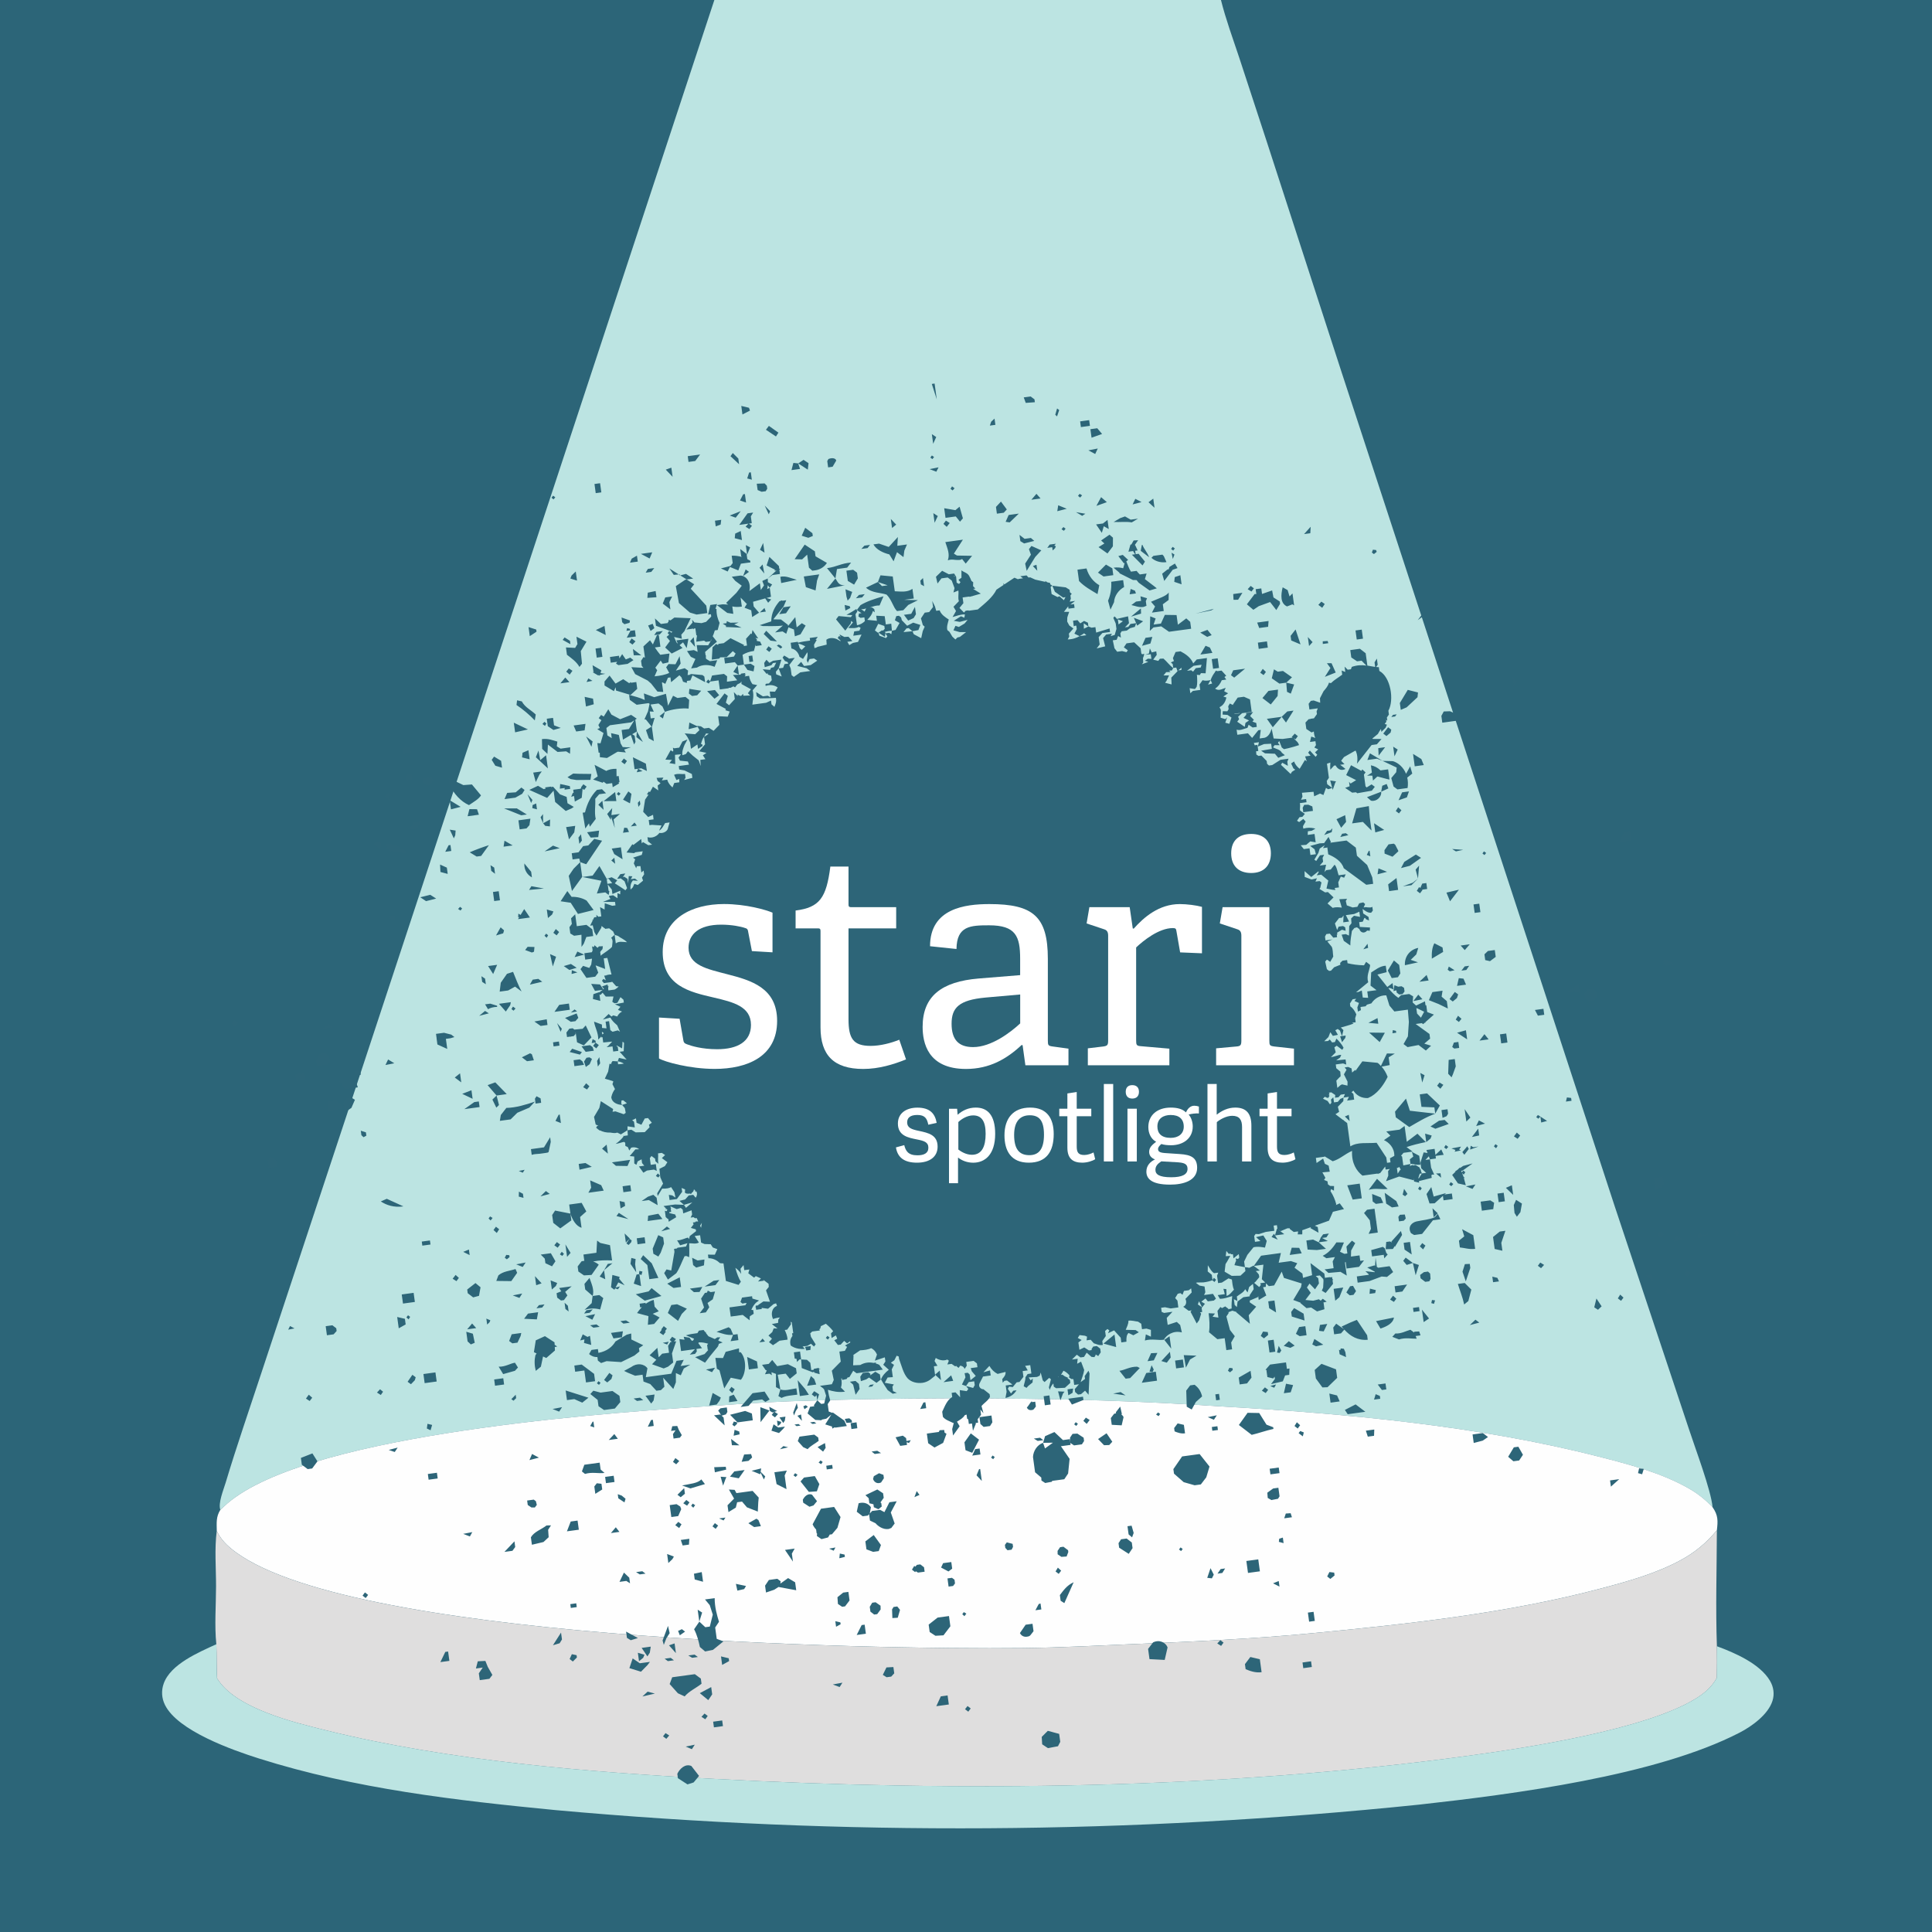 <?xml version="1.0" encoding="UTF-8"?>
<svg id="Layer_1" data-name="Layer 1" xmlns="http://www.w3.org/2000/svg" viewBox="0 0 800 800">
  <defs>
    <style>
      .cls-1 {
        fill: none;
      }

      .cls-2 {
        fill: #dfdede;
      }

      .cls-3 {
        fill: #bce4e2;
      }

      .cls-4 {
        fill: #2d6578;
      }

      .cls-5 {
        fill: #fff;
      }

      .cls-6 {
        fill: #fefefe;
      }

      .cls-7 {
        fill: #2c6578;
      }
    </style>
  </defs>
  <path class="cls-7" d="M0,0h800v800H0V0Z"/>
  <path class="cls-3" d="M295.8,0h209.77c2.02,8.07,4.95,15.98,7.57,23.88l11.35,34.62,30.99,95.49,113.15,345.54,30.72,92.23c2.53,7.8,9.2,25.36,9.79,32.37-2.98-3.14-6.05-5.63-9.82-7.78-11.4-6.49-24.72-9.96-37.35-13.19-50.13-12.81-104.46-17.79-156.04-20.77-16.58-1.13-33.19-1.95-49.8-2.48-42.89-1.29-85.81-1.18-128.69.32-13.39.51-26.81,1.55-40.19,2.45-44.11,2.99-164.09,12.1-194.58,41.19-.46.44-.9.97-1.43,1.31-1.01-2.72,1.33-8.35,2.19-11.21,4.58-15.28,9.86-30.44,14.84-45.6l37.33-112.81L295.8,0Z"/>
  <path class="cls-6" d="M91.25,625.17c.53-.34.97-.87,1.43-1.31,30.5-29.09,150.47-38.2,194.58-41.19,13.37-.91,26.8-1.95,40.19-2.45,42.88-1.5,85.8-1.61,128.69-.32,16.61.53,33.22,1.36,49.8,2.48,51.58,2.99,105.92,7.96,156.04,20.77,12.62,3.23,25.95,6.69,37.35,13.19,3.77,2.15,6.84,4.64,9.82,7.78,2.33,3.32,2.22,5.66,1.77,9.53-4.3,5.21-9.09,9.2-15.05,12.41-10.05,5.43-21.3,8.6-32.28,11.52-39.18,10.42-80.23,14.85-120.51,18.72-24.13,2.32-48.41,3.42-72.63,4.43-15.6.65-31.21,1.52-46.82,1.69-64.91.72-282.93-3.58-328.11-41.33-2.47-2.07-4.35-4.23-5.76-7.16-.03-3.38-.37-5.76,1.49-8.77Z"/>
  <path class="cls-2" d="M89.76,633.94c1.41,2.93,3.29,5.09,5.76,7.16,45.18,37.76,263.2,42.05,328.11,41.33,15.61-.17,31.23-1.04,46.82-1.69,24.22-1.01,48.5-2.12,72.63-4.43,40.28-3.87,81.33-8.3,120.51-18.72,10.98-2.92,22.23-6.09,32.28-11.52,5.95-3.21,10.75-7.2,15.05-12.41-.05,15.94-.55,32.11.01,48.03.07,4.35.07,8.7-.02,13.05-2.12,3.91-5.35,6.6-9.11,8.86-20.92,12.59-68.58,19.99-93.51,23.4-101.83,13.92-210.39,15.12-312.97,9.59-52.5-2.83-108.97-7.41-160.05-20.02-13.61-3.36-37.86-9.15-45.39-21.61-.29-4.67-.09-9.4-.3-14.09-.8-7.72-.13-16.2-.12-24,.02-7.39-.68-15.62.29-22.92Z"/>
  <path class="cls-3" d="M89.58,680.85c.2,4.69,0,9.42.3,14.09,7.53,12.46,31.78,18.25,45.39,21.61,51.08,12.61,107.55,17.19,160.05,20.02,102.58,5.53,211.15,4.33,312.97-9.59,24.93-3.41,72.59-10.81,93.51-23.4,3.76-2.26,6.99-4.95,9.11-8.86.09-4.35.1-8.7.02-13.05,7.36,2.71,17.82,7.22,21.99,14.32,1.49,2.54,1.92,5.45,1.03,8.28-1.78,5.67-8.54,10.56-13.64,13.19-34.63,17.88-93.61,25.46-132.68,29.8-118.83,12.28-238.57,13.04-357.54,2.27-41.22-4-83.2-8.83-122.84-21.37-10.93-3.46-33.71-11.46-38.96-22.23-1.36-2.73-1.55-5.89-.52-8.76,2.84-8.13,14.58-12.99,21.82-16.34Z"/>
  <path class="cls-4" d="M381.43,264.24l-3.05-1.62-.55-1.24-3.72.36,1.25-1.53.92-.13,1.55,1.3,2.46-.48.81-2.13-2.96-.95-2.51,1.29-2.2-2.28-.3-1.15-.9-.71-1.09.15-.59,1.72,1.94,1.11-1.65,2.89-1.54.35-.2,1.4-.91-.54-1.59.22.84,1.21-.58.73-2.65-.95-.03.04-.44-1.32-.28-.03-1.18-.89,1.37-2.74,2.54.88.16,1.19-.8.8-.3-.21-1.49,1,2.67,1.73.21-1.8-.32-.22c.91-.28,1.84-.5,3.01-.5l-.28-2.93-2.25.31-.47-3.43-3.51-.18.29,2.11-3.99-.41c1.22-1.22,1.99-2.27,2.35-3.69l.74.58-.18-1.32-.89-.67h-1.03c.12-.02.26-.05.38-.08,1.12-.42,2.27-.8,3.72-.78l1.62-3.79c-3.46.95-7.12,2.17-9.54,3.69l-1.22,1.62s.01,0,.03,0l-.3.4,1.93,1.29-1.06.14-.21,1.23.88.57,1.58-.22.21,1.57c-.84.8-1.95,1.5-3.27,1.68l-.62-4.52.76-1.17-.4-1.02-1.87,1.18-2.23,1.26,2.41.1-.58.84-5.1-.45-1.03,1.38,3.81,4.65,2.29-3.01.16-1.01.74.61-1.95,2.3c1.49.08,3.1.24,4.37-.45l.75.41-.53,1.18-2.12.29-.4,1.79,3.43-.47-1.47,3.03-2.09.43-1.51.9-.82-1.38,2.09-.29-1.62-1.81-1.71.1-2.03-1.06.56,1.24-.65-.65-.63.87,1.23,1.15-.14.19-.9-.54c-1.18-.8-3.54-1.16-4.88-.04l.13,2.02-3.75.91c-.38.28-.83.44-1.31.52l-.19-1.39,1.16-2.07c-.16.02-.36.05-.52.07l.94-1.26-3.35.46.15,1.08c-1.68.2-3.45.47-4.98.89l-.12-.38-2.94.4.32,2.37c1.67.31,2.93,1.75,3.33,3.45l1.47.87,1.77-2.78c.32,1.28-.09,2.27-.23,3.39l.43,1.01.73-1.56,1.86-.25,1.33.9-2.72,1.84-2.75.38-1.2-1.72-1.63,1.68,3.91.97,1.5,1.13-4.13.57-2.69,1.88-.91-.71-.38-2.78-.58-1.41,2.25-2.99-2.48.34-.02-.18-1.87-1.12-.66.86.97,1.42,1.07.41.36.64-1.59.22-.58,1.54-1.85.25,1.26,3.34-2.27-.88-.15-1.08,1.16-1.38,1.14-3.64-3.46.47-1.51.86-1.24-1.28-.93,1.32.24,1.74,2.75-.79.65-.9,1.33-.18-.93,1.87-1.19.3-.42.84-3.03-.27,1.54,1.86.75-.1-.21.42,1.41.5.25,1.84-1.16,1.36s-.26.04-.51.07c-.57-.04-1.21.05-.84.95,1.94-.67,3.75-.26,4.96.65l-1.11,1.75-2.18-.07.32,2.36-1.17-.63-1.97.27-2.81-1.78.24,1.73,1.32.88c2.14-.02,4.34-.03,6.61-.22.34,1.58-.17,2.73-.6,3.72l-1.2-1.03-.21-1.57-2.02.92-5.7.78c.14-1.9.72-3.58.13-5.96l1.86-2.14-1.94-.39c-.64-.86-1.22-2-1.41-3.45l-1.84.25.52-.81-.5.02.31-.62-1.71.23-.4.46-3.07.12,1.78,2.21-4.27.58.09-2.22-1.31-1.01-4.93.67-.8,2.39-.82-.75-.81,1.05,1.04.64.64-.85,3.45-.47.51,3.76,3.7-.5-.07-.19h.81s1.2-.6,1.2-.6l.68.43.92-1.22,1.33-.67.37-.58.02,1.08,3.91,2.16-1.25,1.64.93.94-2.81.11-.11-.8-.77.84-.33.02-1.18-.52.09.64-1.63-1.69.4,2.89-2.36,2.56-1.35-1.08.82-2.79-1.35-1.05-3.35,4.37,3.89,2.07-.21.53,1.79.56-.81,2.12-3.97-.2.49,3.59-2.38,2.47-1.93-1.24-1.99.27-1.32-.89-1.52-.19.1.2-3.38-1.6-.29,2.77,3.77-.97.7,1.37-1.76,1.69-4.36-.35c.95.95,1.65,2.34,2.25,3.75l.36,2.64,2.68-1.81.25,1.84,1.88-1.23-.08-.6-.58-.19c.36-1.25.65-2.24,1.27-2.93l.86-1.46,1.08.14-1.94,1.32.42,3.05-2.46,2.9,3.04.65-1.49,1,1.05,1.61-2.11.29.18,2.56-.82-2.34-2.43-1.93-2.04-1.9-.87,1.2-1.44.48c-.22-1.62.39-3.02.91-4.33l1.19-2.2-2.08.86-1.33,2.53-2.01.28-.6-.26.16,1.16-.13.44-.98-.53-2.16,3.88,2.71.11-1.06,1.32,2.42.41-.1-3.83,2.5-.23-1.04,1.39.58,1.24,3.31.36.44,1.3-4.24.58.2,1.43,2.2.39,3.03,1.48.22,1.6-3.4.87.57-.91-.21-1.58c-.68.09-1.34.03-2.01,0-.83-.02-1.64-.05-2.53.35l.97,2.17,1.15-.45.06,1.38-2.1.29-.72,1.84c-.93-.83-1.83-1.78-2.18-3.22l-2.26.31.67-1.16-2.83.11.44,1.29,1.21.92-1.21.99.27,1.99-2.22-1.54-1.2,2.19c-.2-.06-.4-.12-.55-.15l-.76,1.18.67.07-1.41,2.06-.79,5.05,2.05,2.16,2.03-.91c.1.62.17,1.27.22,1.88l-2.01.28.29,2.13,1.07-.14,3.95.26-1.03,2.15c1.35-.73,1.83-2.13,2.53-3.15l1.83-.25-.64,2.21c-.1,1.37-1.96,2.44-3.59,2.12-1.06,1.49-3.07,2.33-4.93,1.76l.24,1.74,1.68,1.37-1.59.22-2.18-1.3-.5.56-.25-1.83-3.23,2.47-.42-.32-2.42,3.44,3.14.27.51-.35,3.06-.42-.39,1.48-3.63,1.17.9.67-.58,1.7.99,2.01.26-.84,1.51-.06.36,2.64.95-.79.21,1.57-.88,1.35.44,1.26-2.19,1.81-1.42-.49-.62,1.44-.94.93c-.22-1.59.16-2.85.98-3.78l2.05.15-1.23-.91-1.71.23.66-1.18-1.51-.09-.25,3.02-.25-1.86-1.35-.9-.61.19,1.04-1.53-2.06.28-1.32,1.95,1.49-.2,1.57,1.19,1.05,2.85-.68.89-2.36-1.58-2.04-1.31,1.02-1.23-2.32-1.28-2.06.64-3.01-5.28-2.81,3.95-4.22.58,7.86,1.58-1.9,5.28,3.52-.48,1.38,1.06.27-1.6-.31-.13-.36-2.64,1.7,2.13.25,1.85,3.27-1.38-.06,1.52-1.11-.54v2.15s-1.78-1.22-1.78-1.22l-1.72.24c.02.51.29.91.62,1.25l-3.15,1.25h5.01s.19,1.43.19,1.43l-1.32.18-3.12-1.04-.08,2.6-1.87-1.02.52,3.83-1.21.17-.87-.81.12.92-.97.13-.54,1.1-.38-.02.28.21-1.07,2.16,1.17-.16-.07.06.66,2.75.88,1.48,2-3.25.1-.75,1.31,1,.09-.16.05.36,1.71-.23,1.64,1.29.61,1.39,1.44.49c.89.79,2.45,1.28,3.69,2.58-2.01-.13-3.4-.49-4.64.5l-.49-3.57-1.45,1.27c.91.84.54,2.1.36,3.72-.94,1.08-2.68,2.13-4.25,3.28l-.42.41-.21-1.56c.3-.41.57-.85.95-1.19l.15-1.2-1.63.07-.56.61-1.25-1.08-.28.73-.74-.27.22,1.64-.3.78-3.12.43.36,2.64,2.82-.39-.34,2.42-.79,1.41-2.58-.86-1.07,1.36,2.46,3.62,3.64-.5,1.26-1.65-1.1-2.95.3.02,3.66,1.39-.6-4.38,1.5-.2,1.72,6.86c-.68-.02-1.38.06-2.14.29l.08.08-.97.13.68,1.89-1.02-.54-.58.76.81.96,2.8-.38.64-.16,1.63,1.84,1.05.11c-.5.49-1.04.95-1.72,1.27l-2.54.35-.11-.8.14-1.11c-.08.06-.18.12-.27.18l-.1-.73-2.34.83.86.97c-.1.06-.19.15-.29.22l-1.38-2.03-3.65-.23,1.58,2.9,3.19-.44c-.5.36-1.01.72-1.45,1.12l-.02-.15-2.38.82-.2,2.01,3.08.78-.37-2.72.38.28.93-.94,1.3,1.58,3.21-.02-.5,2.19.89.6,1.2-.16,1.3-2.36,1.23,1.06.16,1.16-.07.09.04-.07-3.67.72,2.29,1.02-1.03,1.3,1.71.69c-.86.41-1.56,1.11-2,2.04l-1.67-.48-.72.51-1.18-1.07-2.38,2.3,3.08-.82c.61,1.12,1.46,2.01,2.34,2.74,0,.01,0,.02,0,.04h.03c.16.13.31.3.47.42l1.17,2.67-.88-.57-2.24.57-.89-.68-.51-3.7-1.45.2.38,2.78-1.86-.17-.03-1.4-3.27-1.21c.32,2.34,1.82,4.55,1.73,7.43l1.4-1.43-.25.54.66-.13-.03.08.29,2.14,3.72-.37-1.78,1.89c-.19.11-.35.25-.55.35l.27-.03-.08.09,2.27-.31.29,2.13,2.11-.29-.22-1.59-.61-.54.29-.04,2.12,1.16.18-2.81.61.52-.14,3.46-1.67.23,2.89,3.23-3.19-.69-.51,1.43c.97.1,1.81.45,2.55.93-.83.19-1.61.23-2.39.26l-.16-1.19-2.14-.13-.56.88c.07.11.07.23.12.34-.26-.03-.59-.04-.82-.08l-.57,3.27-1.36,2.88,3.14.95.38.21-.37,1.12,1.05,2.03c-.53.73-1.21,1.78-1.54,3.42.29,2.14,2.42,3.04,4.49,3.16l-.36-.61.11-1.24c.26,0,.48-.04.71-.08l1.42,1.14.02.15-1.9.64,1.13,1.31.36,1.94-.55.43-.31.14-3.38-1.17-1.21.17.26-1.13-5.11-3.27-.62,2.82-2.2,3.72.69,3.11c.33.25.78.32,1.16.51l-.52.09-.47.74.72.58-.05.02c.07.05.17.09.25.14l.52.42.19-.03c1.2.6,2.61.96,4.31.9.94.14,1.87.35,2.86.01l1.45.74,2.74-1.71.03-1.64,3,.46-.33-2.41-.76-.56,1.58-.78.25,1.83,2,.82,1.39-2.6,1.35-.18,1.58,1.93-1.2.85.26,1.03-1.99,2.03-3.77.09-1.77-1.1-1.6.22.12,2.13-1.58.22s-.04.04-.04.05l-.23-.2.06.4c-.7.98-1.86,2.12-3.25,3.05,1.56-.21,2.49-.69,3.55-.84v.04s.42.32.42.32l.05,1.31,1.04.51.6,1.41.78-1.19c1.42-.37,2.47.02,3.32.64-.5.05-1.02.08-1.57.06l-2.35,2.78,1.85.19.03,2.87.88.57.51-1.42,1.63-.87.21,1.57.92,1.09-2.23.3,1.85,2.6,1.48-.9,2.9-.4,1.16.54-.38-2.8-2.11.29-.38-2.76.68-.9,1.5,1.11.15,1.07,1.23,1.05c-.35-1.69.02-2.96-.16-4.31l1.57-.21,1.35.9-1.34,1.26,2.29,1.71-1.03,1.61-2.27,1.13.36,3.47,1.16,2.65-2.42,3.98.16,1.19,1.87-3.09c1.63.04,2.84-.12,3.71-.63l1.35,2.08.47,2.26-1.35-.91-1.4-.22.29,2.13,3.05-.42,2.17-2.99-.22-1.58,1.43.6-.08,1.35.56.34c.56.13,1.05.11,1.48.02l.51.19.29-.47c.51-.32.83-.81.88-1.4.21.05.33.19.49.28l.08.59.47-.07c.44.81.26,1.97-.31,2.59l-.99-1.18-1.86.25-1.49,1.66-2.35.6,1.85,1.64,3.47-1.01-2.64,2.25-.82-1.24-3.68-.15-2.64.36-.02-.02-.02.02-2.1.29,1.02.99-.24.29.47-.06.33.32-.33.61-.71-.21.36,2.62.89.82.19-.09.16,1.2,3.1-1.87-.42-1.13-2.4-.58-.08-.38.82-.11-.19-1.43.27-.04-.32-.36-.06-.46,2.59,1.14,1.67-.49.81.68.22,1.58,3.45-1.28.23,1.71-.62,1.31,1.21-.17.6.44.59-.08.19.11.55,1.32-.98-.03-.23.3-1,.14c.07.25.18.5.31.76l-1.14,1.48,2.03.59c.06.25.11.5.1.78l-2.57,1.99-.33,1.29-.39-.63c-1.27.17-2.72,1.18-4.54,1.11l1.25,2.07,3.03-.86-.58,1.38-3.53.48-.25.32-1.18.16.17,1.25-1.33,7.71-1.96-.45-.97,1.54,1.55,2.66,3.45-2.61c1.34-1.93,2.22-4.57,3.44-7.05l.74-.1,1.17.49c.13-1.75,0-3.77.01-5.75,1.2-.06,2.75.42,4.02-.31l-1.75-2.71,2.25-.31.41,3.03.37.16s0,.03,0,.05l.04-.03,1.02.43,2.55.07.86,1.35,1.88.7-1.03,2.29-2.86-.03.2,1.49c2.05-.01,3.65.96,4.77,2.03.48.11.98.1,1.47.1l.99,7.28,5.27,1.64.94-1.31c-.85-1.28-1.74-3.61-2.28-5.76.89.64,1.75,1.43,2.41,2.52l-.29-2.13,1.27-1.53.29,2.11,2.11-.29-.44,1.58,2.4,1.81.71-.64,2.12.96-1.2,1.28,2.45-.34-.32-.43,2.24,1.71.08,1.3-1.14,1.42,1.64,4.71-2.72-.12-2.24,1.52.22.08-1.21.17.06.46-.44.07.46.06.15,1.09,2.32-.32-.06-.46,2.67.35,2.26-1.91,1.06-.34.39,1.07c-.09.02-.15.08-.23.11-1.77.65-2.49,3.19-1.42,5.34,1-.38,1.9-.57,2.83-.65l-.65.87-.09,1.42-.1-.04-2.49.48,2.35,1.83-1.58-.05-.6,1.54-1.57,1.44,1.45,1.29-1.23,1.44,1.66,1.26,1.13-.77.26-.04-.02-.13,1.35-.92,3.31-.45c-.07-1.49-.63-2.8-1.17-3.99l1.02-.14,1.58-2.24-.14-1.04.46.28.61,4.44-.5.07.16,1.14c-.76.91-1.21,2.3-.71,3.91.82.62,1.89,1.09,3.15,1.31l.04.03v-.02c.82.13,1.68.19,2.66.06l-.93-.96,1.97-.27,1.5-.88,1.25,1.17.69-.9-1.94-3.12-.31-1.43.81-.78,3.2-.44c-.09-.17-.18-.34-.27-.52.3-.03.54-.33.63-1.24l2.1-1.02c1.08.92,2.14,1.92,3.03,3.09l-.9.91.26,1.91,1.74-1.07c.22.44.42.89.57,1.39-.4.21-.82.38-1.21.62l1.5,1.94,1.17-.16,1.42-1.54,1.21,1.06,1.24-.88.07.52-2.16,1.22.85.58-.92,1.63-2.27.31.57,4.15-3.7,3.76.8,3.81h.02s-.8,1.8-.8,1.8l-4.92.67,1.28,1s.02,0,.02,0l.42.51.82,2.57-.8,3.23-1.23.17-1.62-1.51-1.41,2.06c.07.14.1.27.16.41l-1.75.24-1.03,2.75,3.21,2.68,2.65.14-.04-.25,1.92-.39,2.1-1.7-2.52,4.05,2.8.88.12.86.95-.52.34.11,4.71-.65-1.03-2.26-4.8-3.38-.13.21-1.52-.58-.42-3.07,1.03-1.54c-.38-1.27-.73-2.77-.95-4.39,2.06.64,4.21,1.17,7.08.78l-1.68-1.7c.42-1.24.36-2.48.11-3.73l.28-.05.14.65,1.83-.41.39-.64.74-.13,1.59-2.65,1.38,1.03,7.49-1.02.15.21-.03-.23,3.27-.45-1.5-2.02c-.47-.23-.97-.39-1.47-.55l.2-.37-1.1.15c-1.76-.35-3.62-.21-5.47.87l-2.96.13.17-4.2-.26.03c1-.69,1.94-1.29,2.99-2.03,1.59-.08,3.58-.35,4.56-.91,1.04.52,1.81,1.25,2.42,2.65l-.88,2.53,4.13-1.38.24,1.72-.9,1.35,2.31,2.08c-1.46,1.15-2.64,2.4-3.23,3.99.88,1.63,1.76,2.97,2.76,4.44l2.09,1.49,1.7-.35-1.58-.73-.25-1.85.58-.92-3.75-.68,1.18-2.19,2.16-.15-.44-3.21.93-1.87-1.3-.87,1.44-1.04.96-1.88.87.35.08.87c1.13,3.04,1.81,6.14,3.58,8.14,1.42,1.51,3.74,2.19,6.2,1.86.93-.13,2.1-.55,3.01-1.19l2.21-1.76-.06-.41,2.48,2.26-.54-3.95-1.94,1.69-.48-3.48,1.48-.2-1.2-1.99.5-1.27c.92.67,3.01,1.48,4.78.67l.64.48-.62,1.55,1.75-.24,1.46,1.02c.22-.1.45-.13.68-.19l-.11.17.87.66.65-.87-.09-.08c.9.1,1.67.56,1.93,1.39l.9-1.35-.21-1.57,3.06-.42,1.35,1.04.22,1.58-2.79.38.45,1.31,1.64,1.93-2.19,1.78-.33-2.39-.78-.72-1.32.18.35,1.73-1.45,2.99,1.68.6,1.15-1.64,2.25-.31.22,1.58-.65,1.17-2.96-.79.96,1.21-.68.9-2.86-.42.14,2.97-1.91-2.06-1.6.22.23,1.72c-2.11,1.22-2.99,3.66-4.14,6.11l.29,2.09c.94,1.24,2.53,1.69,4.24,2.55l.28-.04-.02.02-.66,2.57.36,2.64,2.73-3.82-1.11-1.91c1.27-.8,2.49-1.44,3.25-2.7l.72-.23.23,1.69.46.29.26,1.89,1.29-.18.41,3.03,1.25-3.06-.3-.16,1.19-.16-.19-1.42,1.4-1.83-.29-2.16,1.29,1.51-.81-2.98c1.14-1.36,2.81-2.26,3.51-3.86l-.15-1.07-2.57-2.04c-.76.1-2.25-.79-1.65-2.33l1.49-2.92,3.18-.43-.29-2.1-2.73.77,2.48-2.64c.86,1.5,1.97,2.58,3.4,3.32l3.28-.83c.18,1.31-.77,2.24-1.36,2.97l.2,1.49.72-.78,1.04-.14,2.26,1.69-2.78.38.36,2.64-.48,2.53c2.39-.48,3.7-1.74,4.59-3.17l-1.35.18-.93,1.15-1.33-1.95.54-.9,1.51.2,1.62-1.98,1.18-.16,1.62-2.11-.32-2.38,2.11-.29-1.08-1.88,2.11-.29.47,3.46-1.55.21-.91,1.35c.05,1.34-.58,2.63-.72,3.73l1.18.65.69-.77,1.8-1.46.09-1.63-.86.77-.84-1.22,3.47-.21,1.13-.54.38-1.28.85,3.24.75.7,1.91-1.73.73.57-.85,3.37.41,1.04c.21-1.01.74-1.96,1.44-2.68l.18,1.34.99.65,3.63-.19,2.22-2.02-.17-1.24-1.04-.73.43-.09-1.5-.66-1.04-.73c-.1.05-.17.11-.27.16l-.23-.1,1-1.65c.98.41,1.73,1.11,2.45,1.88l-.15.94,1.07.65.53-.07c.08.08.15.16.23.25l.3,2.23,1.97-.27-1.74,2,.16,1.2,1.21,1.06,1.21-.16,1.69-1.45,1.46,1.69.4-8.82-.45-1.14-1.58,2.25.16,1.15-1.84,1.34c.49-1.54,1.19-3.14,1.49-5.04l-1.29-3.45-1.63.87.23-2.07-2.36.32,2-1.99,1.51,1.12,1.46-.2,1.11-1.77,1.98,1.74,1.22.12.53-.9-.04-.25,1.09.7,1.04-1.54-.21-1.54-1.39-1.07-1.52.21-.68,1.05.06.41-1.13.15-1.95-1.25-2.01.98-.42-3.05,1.35-.99-1.61-.86.75-1.19,2.24.27.86.39-.2,1.51,1.71-.23,1.28,1.45c1.26.35,2.29,1.01,3.74.67l-.22-1.58,1.45-2.09-.29-2.1.96-.81.78.58-.54,1.17,2.52-1.18,2.73,3.03.27,1.95,2.11-.29c-.06-1.46,0-2.81.88-3.62l1.99.96,2.27-1.26-1.34-.9-4.09-.1c.42-1.15,1.17-2.34,1.12-3.78,1.45-.2,2.73.27,3.97.39l1.33.87.31,2.26,1.85-.25,1.85.54v2.8s-2.1-.94-2.1-.94l-.39,2.53c1.44-.43,2.92-.4,4.14-.34,1.24.11,2.72.16,3.72.03.96-1.87,3.86-3.98,7.44-3.03l-.69-3.06-1.4-1.29-3.77,1.23-.4-2.89,2.38-2.54-3.48.48-.99-.43-.23-1.71,1.6-.22,2.36.5,3.17-.43-.38-2.81-.94-1.07,1.07-1.77,1.08-.27.91.67.58-1.59,2-.27.97-.78.23,1.7-2.6,2.67c.69,1.37.23,2.8-.91,3.24l2.26,1.68,1.27-.17-.51.54,2.57,4.89,1-1.35.84-2.7-.45-.59.88-.12-.21-1.55h-.04s.22-.38.22-.38l-1.77-1.21.48-1.3,1.29,2.51,1.17-1.47-1.49-.89,1.72-1.32.97,1.21,2.5-.34.86-.8-1.24-1.98-3.68.5.52-1.17-.32-2.37-2.08-.38-1.49-1.14c.17-.04.33-.09.5-.13l2.65-.05c1.48-.2,2.62-.49,3.64-.88h0s.89.72.89.72l.67-.92-.91-.82-.58.93-.3-2.18-1.68-1.37.05-2.57c.82,1.23,1.45,2.62,2.6,3.28l1.71-.23-.49,1.26.42,3.07,1.57-.21,2.74-1.74,1.41.48c.18,1.34.26,2.93.86,4.2-.85.79-1.59,2.1-3.05,2.59l-.12-2.83-1.2-.11.56,2.2-2.91.4.88,1.52c2.03-.01,3.14-.57,5.11-1.12-.18,1.79-.32,3.44-.24,5.14l-1.6.36.31-.2-1.38-1.03-1.31.71-.66-.46-1.22,1.6.38,2.79-2.42-.37,1.01-1.32-2.64-.12c.35,2.58.54,5.43.16,7.86l3.47,2.89,3.03-.41.68,4.94,2.39-.33-.39-2.83,1.5-2.61-2-2.58-1.48-5.58,1.02-1.54-.9-.62.64.41,1.7-.65,1.66.5-.02.16,5.63,4.76-.48-3.54,3.09-3.53-2.64-1.78-.02-.77,3.37-1.42.12-.49.23,1.68,3.13-1.87-1.34-3.42,1.13-.16.06-1.45,1.2,1.17,2.19-.3,3.14-5.71.93,2.6,7.34,2.3-.28,1.49-3.21,5.34,3.06,1.13-.1.14,2.52,2.11,1.92-.26,2.46,1.62,3.06-.91-.36-2.65-.15-.11,1.43-.36-1.62-1.22-.84.8-.77-.58-2.35.6-3.23-.31,2.22-2.95-1.59-2.22,1.07-1.62,2.28,2.37,1.63-2.43-.3-2.16-1.03-.92,1.71-.23,1.41,1.49.09.66-.14,2.87-.55,1.28,1.57.96,3.07-3.77-.21-1.52.29-.2-.35-.27-.11-.82-.81.11-.12-.09-2.05.28-.24-1.75-5.74-4.34.68,5-3.77,1.11-.24-1.75-3.27-2.44,1.12-1.87-2.62-.89-5.07.69.93-4.03-8.21,1.12-3.03,4.25-.16-.12-1.72.89c-.57-.15-1.17-.24-1.8-.27l.22,1.61-2.06,1.91-3.61.08-2.94-1.74.38-3.15.66-1.04,1.31-2.35-1.89.12.26-2.16.98,1.19.76-.1.21.29.77-.03.23,1.72,2.19-1.77.2,1.45-.5.57-.96-.23.15,1.12-.19.22-.5,1.45,4.34.85-.32-2.35,1.34-2.76,2.54-3.15c1.82-.39,3.37-.08,4.75.15l.73-2.78-1.42-2.26-3.02.7,1.84,1.63-2.27.31-.33-2.39.58-.87,1.37.07,2.86-.91,3.54-.48-.29-2.13,1.35-.18.21,1.54-.18-.14-.82,2.81-.44-.67-.99,1.36,2.57,1.09-1.13-1.74,3.82-.52-2.59-1.99,1.08.74,2.79-1.18.97-.03c0,.1.03.19.03.3l1.66,1.25,1.78-.24c-.03.43-.06.87-.16,1.22h1.89c.04-.58.03-1.15,0-1.7l3.67-1.32-.31.42,3.38,1.92-.32-2.34-1.21-.55,5.88-2.11,1.61-3.66,4.59-1.12-1.77-2.39-1.61.74.17-.37c-.48-1.83-1.27-3.74-2.38-5.4l.23-.86,1.2.64.04-1.9-1.63-.05-.91-.67-.17-1.22-1.43-.59.56-.89-1.25-2.25,3.06-.28-.47-2.52-1.57-.74-.71-2.17-2.72,1.83-.29-2.11,3.59-.49-.07-.21,3.46,2.09c3.05-.91,4.81-2.86,8.01-4.3-.26,5.19,1.89,8.34,4.3,10.25l6.22-.85.26.2.25-.27.57-.08,2.12-2.76.17,1.25,1.75-.24-.71.87.06,1.9-.93,2.29,5.46-1.94,5.99,1.55c0-.26,0-.53,0-.8l.18,1.32,2.09.48-.09-.65,5.3-1.34-.16-1.17.31-.04-.02-.17.89.04-1.27-2.86-.48-3.48-1.88.26,1.41-1.51.47,1.25,2.46-.34-.14-1.07,3.37-.46-1.02-2.23-2.41,2.24-.34-2.47-3.39.47.48,1.25-1.63-.26-1.32,4.25.32,2.34,2.05,1.88-1.76.24-1.38,2.18-.06-.47.53-1.58.91-.12-.47-1.15.14-.42-.29.04-.39-.94-1.58-1.01-1.21.17c-.02-.09,0-.15-.03-.24l-.88.37-.35.05c.14-.25.28-.5.32-.79l-2.97.59-.5-3.64-.42-.4,1.02-1.17,3.74-.51-2.41-1.81c-.05-.02-.1,0-.16-.02,2.38-.86,5.15-1.5,8.03-2.11l-3.44-3.47-4.43,3.35-.9-6.55-2.07,1.52-5.52.75,1.72,1.75-2.68,1.83c2.04.96,4.36,3.08,4.3,6.54h0s-1.81.98-1.81.98l.23,1.69-1.44.2-.3-2.19-4.02-6.11c-4.14.34-7.77-.42-10.87,1.49l-1.32-9.66-1.48-1.12-.03-.2-.21.03-3.12-2.36,1.52-.99-.54-2.09,2.27-2.35.07-1.47-1.3.55-1.06,1.23-1.57.21-.29-2.11-.96.95.18,1.31-.4.54-.26.07-.91-1.33-1.92-.95.71-.78.61.21.15.2.09-.11.57.19.56-.9-.3-.38.32-.42-.28-.51,1.01-.14,1.65,1.12-.11,1.11,1.44-.2.94-1.07,1.73-.24-.6,1.45,2.25-.31-.76,1.56,2.93-.4-.32-2.36-.77-.72.78-.63c1.17,1.87,3.29,3.23,6.04,3.05l1.39-.68c3.21-1.93,5.43-5.4,6.75-8.09-.69-1.81-1.55-3.14-2.51-4.22l3.35-.66-.43-3.19,2.54-1.56-3.25-.05-.81,1.66h-.03l-.03.14-1.63,3.38c-.46-.46-.86-1.01-1.42-1.31l-6.25-.61-2.87,3.96-.06-.45-1.32,1.13-.23-1.71-1.41-.61-1.45.2.78.96-1.08,1.91,1.5,3.01-.03,1.65-2.26-.52-.62.33-1.32,1.14-.41-3.02,1.39-1.47.36-.1-.18-.09.22-.24-.16-1.84-1.66-1.4-.21-1.56,3.03-.41,1.32.47-.29-2.13-3.89.39,1.61-1.15.5-1.13c-.8-.03-1.43.2-2.09.42-.65.18-1.45.43-2.21.54l2.01-2.01-.56-2.07.97-.67,2.29,1.71.54-.87c-.71-1.42-1.87-2.73-2.96-3.8l-.62,1.44-1.16.16-.96-1.22-.74.63-1.58.1,1.76-1.74.79-2.01,1.03,1.52,2.09-.43-1.07-1.89,1.01-.54.93.69.82,2.26-.76.1.79,2.42,1.35-1.76.17-.98-1.52.21.57-2.45-1.07-1.08c1.54-.49,3.5-.91,5.3-1.66-.22-.1-.42-.22-.64-.33l1.49-.2-.22-1.62.48-1.64c-.62-1.43-1.44-2.63-2.48-3.3l-.16-1.21,1.13-1.75,1.45-.2-.7.91,1.86.83-.67,1.84.24,1.72,1.24-.6-.18-1.3,2.11-.29.57-.68,1.83-.53c1.22-1.9,3.45-3.41,6.16-3.32l1.32,4.25,2.04,2.43,5.58-.76.42,5.09-.4,5.98-1.8,3.19,1.67,1.26,4.54-.87,3.03,2.29,2.16-2-2.81-.86,2.41-2.07-.27-1.94-5.72-4.13,2.56-.35.55.42.66-.59.36-.05-.14-.15,3.57-3.17-2.77-1.05-.39-2.82-.31.04-.23-1.66-3.68,1.75-1.42-1.3.21-2.5-1.63-.98-3.37.46-1.13,1.14c-1.52-1.04-2.86-2.45-4.16-4.01l.67-.09,1.46.59-.36-2.62-2.19,1.62c-1.34-1.65-2.66-3.43-4.1-5.15l3.83-.98-.37-2.68c-2.46.11-4.41,1.83-6.03,2.8l-.27,5.44,2.49,1.89-3.84.52.36,2.65-2.23-.12-.4-2.91-1.42.6-.95.13,5.03-4.16c-.84-2.6.54-4.99.8-6.98-.07,0-.12,0-.19,0l.18-.2-1.65-1.26-.89,1.44c-2.56-.07-4.7-.37-6.81-.86l-.18-1.32-1.91.26-.98.94.1.74-2.59,1.05-1.29,1.4-.79.11-.91-.72-.7-3.13.59-.76.1.12.14-.17,1.23.91,1.27-2.18c-.22-1.58-.11-3.1-.66-4.11l-1.78-2.16,2.14-.84-2.9.4-.22-1.58.55-1.03,1.45-.2,1.44,1.68,1.57-.21-.14-1.04.25-.03-.11-.78,2.02-1.23,1.53.46-.2-1.46-.88-.53-1.83.25-.63,1.4-.91-2.71,1.72-2.24,1.18-.16.68-.92-.13,2.85,2.41-.33-1.33-2.65,3.44-.47,2.14-.95.29,2.14-2.5-.47-1.19,1.12.15,1.98-.93,1.18-.11,3.93-1.32-.61-1.72.24.9,2.56,2.7,1.91c-.04-2.14.38-3.95.66-6.01l1.02-1.21,1.07-.3,1.05.79c.11.79,1.33,1.99,2.69,1l.48-.45,1.1.1.07-1.36-4.21-.24-.27-1.97,1.43-.19c.4-.19.6-2.66,1.4-1.02l1.25.52-.2-1.47-2.2-1.45-.26-1.85c.92.68,2.24,1.73,3.56,1.54l.69-.89-.22-1.58c-.47.44-1.14.28-1.97.27-.42-.1-.99-.15-1.63.06l.62-1.44-.77-.69-1.69.38-.75,1.45-1.97.27-2.41-.87-.42-1.83.54-.87-3.21.16,1.02,3.48c-1.08-.13-2.31-.34-3.76.11l-2.15-1.84,2.49-2.51-2.33-2.22-1.14.16-2.34-1.44.31-.46.5-2.23-.77-.57-1.72.23.61-1.39-2.21.52-2.85-1.07-.06-2.41,2.77,2.44,2.99-2.38.06.45-.78,1.22,1.71-.23.09-.08,2.99,2.49-.75,3.32,2.48.49,1.23.09-.33-.82,1.78-.24-.29-2.1,1.06-2.39,1.38.47.65-1.4-2.93.4c-.45-1.31-.76-3.56-1.68-4.38l-1.59,1.99-1.85.25-.72.76-.07-.08.13-.11.58-2.82-2.63.36,1.4-1.59-.22-1.6.65-1.28-1.71.23-1.57,2.34-.77-.55,1.65-2.77.57-1.82,2.09-1.38-.76,1.2,1.7-.23.1-.15.4,2.95c2.6,1.08,5.55,2.88,6.41,5.74l9.34,6.86,2.85-.39-.36-2.65-2.13-5.14-4.23-3.83-.46-3.36-3.86-2.95-6.72.92.24-.37-.97-2.04-1.82,2.56-1.87.11-3.89,1.06,1.82,1.39.53,2.04-2.26.31-.37-2.75-2.37.32-1.28-1.59,2.27-.17,1.69-1.43,2.23.38-.47-3.45-2.83.39.07-1.51,1.61-.22,1.51-.85-.68-.19c-1.29-.26-2.65-.31-4.33.16l-.14-1,1.11-1.93-.97-1.07-1.72,1.3-.88-.56,1.01-1.46,1.21-.16,1.02-1.22-1.92-1.34c-.34-.67.18-1.65-.16-3.1l2.78-.38-.18-1.32-2.11.29.61-1.28-.22-1.61,4.8-.41.26,1.87,2.43-1.13,1.41.61,1.06-2.97.88.56,1.7-.49.2.77,1.04-2.98.34-.54-2.41-.39.83,3.13-2.08-1.58-.19-1.35.89-1.29-.8-5.84,1.41-.48c-.07.98-.13,1.94,0,2.95l1.51-1.68.65-.09c.58,1.08,1.61,2.01,2.96,1.83.2-.03.67-.09,1.12-.38l-2.19-1.71,1.79-.24-1.38-1.42,1.17-1.53,4.63-2.63.27.06c.62,1.47.86,3.22.48,5.31l6.06-7.73,2.18-.3,1.93-2.2-3.8-.03.12-.26,2.17-1.79c.34-.69.81-1.39,1.28-2.07l.17,1.21,1.77-1.73.52-1.27-.93-.28c.23-.3.46-.61.69-.91l-.12-.86.53.43-.18-1.35.84-1.2-.22-1.58c2.49-4.54.91-14.03-3.74-16.49l-.21-1.57c-.4.05-.75-.05-1.13-.07l.66-.91-.35-2.56-.96,1.56.26,1.89c-1.07-.13-2.08-.39-3.03-.52-.07-.02-.13,0-.2-.01l-.7-5.13-2.38-1.86-4,.55.42,3.05,2.39,1.6,1.87-.26,1.98,2.02c-1.91-.26-3.69-.25-6.02.53l-.39,1-1.32.18-1.29-1.28.3,2.22-1.51-.6.23,1.71c-1.49,1.16-3.24,2.1-4.67,3.51l-.83-.18c-.36,1.39-1.3,2.47-2.22,3.52l-1.49,2.91.09,1.87-2.68-.94-1.18.16-.92,1.2.32,2.37,3.46-.47-.49,1.3.15,1.07-1.24,1.76-1.35.18-.04.08-.83.11-1.3,1.39.36,2.65,2.16,1.44.96-.4c.04.89.17,1.77.61,2.68l-1.7-.56-.52,2.22,2.26-.31.22,1.61-.66,1.02,1.59.74-1.32,1.26.93.97-.68.86-2.39-2.61-.7.9.99,1.24-2.25.31.69,2.03-.76-.56-.86,1.45-1.33,2.2c-.87-.68-1.83-1.65-2.3-3.04l-1.23.83.94,2.04.76.55-1.36.87-.55.88-4-3.77.51-.88,2.35,1.29-.23-1.71.51-1.24-3.33.46-3.43,2.18-1.35.18-.52-.46-.02-.12-.04.06-.2-.18-.16-1.17-2.2-2.25-1.18.16-.9-.58-.11-1.35.91-.13-.34-2.52-1.15.16-.35-.97,2.11-.29-.44,1.8,2.57-1.04,2.93-.14.29,2.13-4.44.76,1.61,1.1,4.08.15,1.41,1.69,2.72-1.08-1.23-1.01c-.74-1.41-2.5-1.57-3.66-2.24l.63-.89h2.17s-.77-1-.77-1l.53-.73,1.05,2.68.93.69,1.83-.4c1.44-.34,2.87-.79,4.38-1.27-.28-1.29-1.5-1.97-2.24-2.89l.8.49.95-1.32-1.27-1.04-1.26,1.39.4.25-4.16.57-3.72-.2-.82-4.05c-.55,1.83-1.38,3.32-2.95,3.76l-2.02.28.46-3.55-1.02.14-2.56,3.19-1.73-1.91-4.4.6-.29-2.11c1.43.47,2.67-.27,4.49-.76l.48-1.28,1.65,1.14,1.73-.24-.22-1.62-1.59-.59.6-.74-1.56-1.56,1.24-1.66-2.92.4.1.71-1.15,1.32,2.3,1.06-1.49,1.01-.3,1.65-3.12-2.13.78-1.05-.4-1.03,1.65-1.46,3.97-.54-.7-5.16-2.51-1.1-2.59.35-1.98,2.92.02.16c-.47-.22-.9-.46-1.29-.64l-.67,1.15.17,1.21-.53.87-1.89-.03-.1,1.39,2.03.14,1.67,1.1-.88,2.58-1.69-.45.78-2.25-.72.76-1.98-.56.1-3.25-.56-1.13c1.65-.78,2.51-2.38,2.83-4.02l-1.26-.38,1.99-1.35-1.63-.84.62-1.43c-1.55.45-2.87,1.47-4.4.32,1.37-.86,2.25-2.19,2.78-3.47l.42-.06h0s1.44-.2,1.44-.2l-.75-1.07.74-.52-1.94-2.14-1.79.25-.43-.28c-.11.11-.17.26-.27.37l-.3.04.14.18c-.81,1.01-1.46,2.18-1.87,3.37l.63,1.42-1.71.47,1.08-1.89c-1.29.32-2.5.34-3.34.05l-1.27,1.8.31,2.23-3.03.41-1.08.96-.29-2.08,2.2.35.7-.89c.35-1.29.25-3.03.14-4.89l-.19-.14,1.34.13.07.03-.02-.11.46-.72,1.92.07.54-6.32-4.21.58-1.46,1.64c-1.03-2.48-3.12-3.86-5.25-5l-2.06.28-1.1,2.55.45,1.25-.05-.06-1.25.57.76.7.22,1.6,1.25-.17.53,1.51-2.58,2.65.12,2.83-2.69-.69.58-.78,1.06-2.28-2.31.03,1.13-1.38,1.81-.02-.6-.6,1.16-.07.53-1.02c-1.49-1.02-2.66-2.74-4.05-3.9l-1.47.07-.66.89-2.1-.52,1.46-1.97-.2-1.45-1.56.35-.28.1-.81-1.67-.39,2.09-1.61.56,1.55-.21v.06s.83-.12.83-.12l.26,1.93-1.48-.06-1.22.84,1.4.47-2.66,1.03.57-.74-.1-1.85.36-.95.16-.83-.88.21-.33-.38-.29-2.12-2.66-2.46-3.17.43-1.11,1.64,1.65,1.23-.55.79-1.82-.47-2.04.28-1.12-1.45-.7-3.28,1.6-.22.61-1.57,1.16.68-.24-1.74.55-.89,2.12-.29,1.34-.98,1.98-.55.57-1.5.42.98,2.45-1.8-3.84-1.45.95,2.23-2.34.32-.92,1.23-1.37.19,1.67-1.74-.39-2.84-4.64,1.08-.41-.56-.6-.49-.44.64.98,2.28.31,2.25-.72,2.52-1.69.49.53-1-2.37.32-1.28,1.49.87,3.41-3.53.87,1.25-1.63-.42-3.05,1.54-1.7,3.17-.43-.2-1.45-5.55,1.7-.31-2.25-1.61.22-1.29-.5-1.88.94-.06-2.27,1.94,1.34-.21-1.57-1.59-.74-1.57,1.02-1.14-1.35-1.86.25.31,2.3.83-.3.25.14h-.02s.18,1.33.18,1.33l-.98,1.88,2.17,1.04,1.87-1.19.9.8-2.77.38c-1.39.74-2.91,1.34-4.94,1.36l.64-1.17-.17-1.21,1.88-2.15-1.69-1.23-.88-1.63.04-1.64.2-.71.58-1.67h-2.17s1.76-2.28,1.76-2.28l.13.96,2.52-.34-.22-1.58-1.55.21,2-1.49-2.25.31.48-1.27-.16-1.2-.03-.03v-.06s.55-.75.55-.75l-.74-.56-.14-1.07-1.59-.99-5.57-.69,1.07,2.51,3.41,2.41.98-.21-.67,1.3-1.82-1.64-.81.32-2.45-1.24-.4-2.95.68-.51-.83-.56-.08-.57-1.14-.26-.85-.57.05.39-4.2-.94-2.11-.95-.67.09-.83-.89-2.58.35,1.12.85-1.89.26-.13.16-1.53-.67-4.18,2.78-.43-.51.1.73-2.94,1.96c-1.58,3.17-4.64,5.56-7.73,8.2l-3.7.51-.24-.13-1.09.15-.69.75-1.86-1.92,1.62-1.97-.32-2.37,2.88-.39-.11.18,1.12-.32.32-.04-.03-.04,3.35-.96-3.18-1.98.93-.13-.93-.97s-.02-.06-.03-.09l.06-1.56-.72-.54c-.3-.77-.64-1.48-1-2.14-.71-1.25-2.23-1.45-3.14-2.26v3.08s-1.22.86-1.22.86l.81.98-.57.73-1.01-.52-.21-2.44-.84-1.35-2.21.3-2.75-1.44-2.56,2.48.65,2.79,1.62-2.13,2.6-.36,1.66,1.26,1.16,3.14-.45,1.81,2.04-.82c.22,1.6-.27,2.87.21,4.42l-2.23,2.31,1.04,1.76-.64,1.16-.78,1.33c1.96-.54,3.23-1.12,5.12-1.09l-.25,1.37-1.39-.6-2.98,1.88,2.49.45,3.24-.84-1.26,1.52-2.37,1.42-1.41-.47-.83,1.86,2.54.73h2.71s-2.58,2-2.58,2l-1.03.25-.83.82-1.27-1.19-1.19-1.98-.87-.72c-.38-1.54.25-2.98.58-4.38-1.31-.89-3.08-1.9-3.78-3.8l-1.42.19-.52-1.81-1.12-2.27.34,2.5-1.6,2.1-1.85.25-1.56,2.38.77,2.74.77.69-.81,1.86-.67,3.06ZM331.97,269.11l-.79-.69-.36-1.1v-.08s-.02,0-.02,0l-.25-.77c1.08.27,2.04.67,2.91,1.19l-1.49,1.45ZM251.5,365.98l-.26-1.88-.06-.11.86-.12,1.46,1.83-2,.27ZM249.87,428.17l-.34-.21-.25.54-.03-1.29.75.57-.13.38ZM290.31,508.42l-.42-.89.74-1.18h0s-.33,2.07-.33,2.07ZM356.59,252.23c.26-.01.57.05.81.02.46-.06.83-.21,1.24-.32l-.63,1.32-1.42-1.01ZM519.81,530.83l1.62-1.96-.15-1.08c-.38-.58-.83-1.05-1.3-1.47l1.71-.23-2.48-1.88,3.94-.54-.65,6.03,1.41,1.37-2.07.28.24.73-.66.86-2.1-1.72.48-.4ZM512.13,536.87c1.19-.98,2.75-1.6,3.48-3.04l.98,1.35.66-2.26,1.57-1.29.3,2.19-1.62,2.44-.06.82v-.29s-2.58.35-2.58.35l-2.4,1.78-.3,2.31-.92-.89-.32-2.36,1.47.73-.25-1.85ZM578.43,483.6l.61-.08.12-.28.23-.03.66,1.11-.28.12-1.02,1.56-.33-2.4ZM586.47,417.53l.31-.04,2.93,1.45-1.33,2.47-1.61-1.72-.29-2.16ZM511.19,295.54l2.11-.29.06.13-2.24.31.07-.15ZM494.26,275.7l3.28-.45-.34,1.16v-.02s-2.06.28-2.06.28l-1.11,1.45-.79-.59-1.73.24,2.74-2.07ZM489.24,276.46l-.06.96-1.27.17,1.33-1.13ZM464.98,257.23l-1.81,1.34-.25-1.85-.2-.28,2.26.79ZM395.23,238.79l-.37-.19h.6s-.24.19-.24.19ZM438.2,570.01l.09.1c-.08.07-.15.13-.22.2l.13-.3ZM410.92,588.94l-.38-2.8-4.96.68.38,2.8,1.34,1.23,2.64-.36.98-1.55ZM404.37,610.9l2.18,2.33-.68-4.95-.45.06-1.06,2.56ZM399.36,597.25l.45,3.26,2.77,1.06,2.82-5.42-3.41-2.62-2.64,3.72ZM427.96,675.44l-.42-3.07-2.84.39-2.37,3.45c.66,1.33,1.89,1.64,2.79,1.52.71-.1,1.19-.16,1.61-.7l1.24-1.59ZM439.2,662.84l1.52.98,3.86-8.65c-2.89,1.33-4.25,3.44-5.71,5.32l.32,2.35ZM437.08,650.7l1.31,1.01,1.01-1.33-1.36-1.26-.95,1.58ZM431.36,719.21l.18,3.07,2.38,1.58,4.17-.78.94-1.82-.45-3.3-4.71-1.26-2.5,2.51ZM365.56,693.54l1.57.97,1.9-.26,1.26-1.36-.36-2.6-2.87.16-1.5,3.08ZM358.33,638.26l.45,3.29,2.77,1.04,2.32-.32.91-2.51-2.99-4.14-3.45,2.63ZM351.92,572.13l1.35,1.23,1.02,4.18,1.65-2.39-.29-2.11-1.41-1.22-2.32.32ZM359.7,620.38l.29,2.09,1.68.41.17,1.23,1.88.83,1.39-1.12-.19-1.38-.34-.32,1.35-1.91-.26-1.87-2.39-1.58-4.93,2.36,1.35,1.25ZM362.2,602.06l2.62-.36-1.57-.97-2.33.32,1.28,1.01ZM399.6,707.75l1.35,1.02,1-1.34-1.32-1-1.03,1.32ZM373.84,594.48l-3,.68,1.93,3.54,2.8-.38-.16-1.15.98.36.76-1.19-1.8.35-.16-1.21-1.34-1.01ZM387.7,706.5l5.19-.71-.52-3.76-2.79.38-1.88,4.09ZM368.29,622.05l-2.07,4.09-1.8-.94-3.28.45-1.27,1.36.36,2.62,2.32,1.11c.86,1.07,2.99,2.71,5.34,2.39.45-.06.67-.33,1.16-.4l1.41-1.88-1.6-4.56,2.44-4.65-3.02.41ZM384.54,672.72l.42,3.06,2.38,1.56,3.34-.19,2.85-3.74-.58-4.24-4.71.64-3.7,2.91ZM497.24,614.67l2.25-2.94,1.34-4.47-4.1-5.17-7.24.99-3.62,5.25.26,1.88,4.02,3.52,4.52,1.29,2.58-.35ZM475.16,563.64l2.6-.35,1.49-3.07-2.61.11-1.47,3.31ZM484.98,558.45l-.7-5.14-2.17,1.51,2.87,3.63ZM477.46,680.09l-2.06,2.68.58,4.24,6.3.33,1.19-5.2c-.8-2.04-3.35-3.34-6.02-2.06ZM503.84,586.05l-3.73.75,2.54,1.1,1.19-1.84ZM483.15,564.25l1.61-2.14-.32-2.36-3.55,3.83,2.26.67ZM491.07,566.29l1.7-3.35,2.67-1.58-5.28-.23.91,5.17ZM492.81,573.67l-1.61,2.14.2,6.67,2.06,1.17,1.73-3.14,2.58-2.28c-.6-2.54-1.76-3.78-3.09-4.83l-1.87.26ZM504.05,680.52l1.59,1.01,1-1.37-1.32-1-1.27,1.35ZM502.6,652.04l-1.35-2.7-1.36,4.01,1.93.21.78-1.53ZM460.95,577.06l5.12.75-2.05-1.38-3.07.63ZM462.19,557.78l-.71-5.18-4.55,3.75,5.26,1.44ZM427.18,580.25l-.3.4h-.09s-.83,1.22-.83,1.22l-.8,1.05h.08c.43.86,1.23,1.06,1.83.98.46-.06.77-.1,1.05-.45l.81-1.04-.27-2-1.21.17-.26-.32ZM443.87,581.59l4.76-1.88-.19-1.37-6.08.83,1.5,2.42ZM434.54,577.81l-2.39.33.51,3.76,2.39-.33-.52-3.76ZM428.11,595.69l1.58.97,2.32-.32-1.33-1.01-2.57.35ZM464.2,637.4l-1.04,1.6.25,1.86,3.97,2.56,1.59-2.37-.32-2.34-2.13-1.64-2.32.32ZM467.98,570.63l3.98-4.16-1.06-.55c-3.12-.05-5.03,1.38-7.37,1.7l2.58,3.27,1.87-.26ZM440.78,576.26l-2.66-.13.98,3.72,1.06-2.8.62-.78ZM448.6,588.34l1.38,1.26,1.23-1.62-1.58-.97-1.03,1.32ZM460.58,596.99l-2.38-3.5-3.51,2.39,2.47,2.55,2.16-.07,1.25-1.36ZM478.6,567.99l-3.96.54-1.85,4.04,6.31-.86-.51-3.72ZM213.38,330.3l2.86-1.61.97-1.58-1.32-1.01-2.35,1.98-3.53.24-1.1,2.58,4.48-.61ZM268.12,689.47l1.01-1.32-4.19.57-2.96-2.01-1.36,4.02,4.8,1.49,2.71-2.76ZM219.83,636.57l.42,3.08,4.79-1.13,2.15-1.99-.22-3.08,1.19-1.83-1.85.04c-2.17,1.7-5.16,2.59-6.48,4.91ZM195.7,454.99l-.48-3.54-3.83,1.49,4.31,2.05ZM235.87,686.96l1.33,1.04,1.68-1.67-.13-.95-1.96-.42-.91,2ZM174.03,371.54l2.39,1.6,4.19-1.05-2.45-1.57-4.13,1.02ZM191,448.18l-.51-3.74-2.18,1.74,2.69,2ZM241.11,580.8l2.55-2.04-9.43-2.99.54,3.98,3.03-.41,3.31,1.47ZM248.7,608.46l-.39-2.81-6.35.87-1,2.77,1.28,1.03c3-.91,5.55-.06,8.08-.41l-1.64-1.44ZM234.75,634.09l4.93-.67-.52-3.78-2.84.39-1.57,4.07ZM246.09,615.5l.42,3.07,2.86-1.81-.32-2.36-1.93-.21-1.02,1.32ZM231.54,584.52l1.2-1.84-3.93.76,2.72,1.08ZM229.61,555.83l-3.96-2.56-3.8,1.74-.77,4.9,1.11.52-.5.77c-.45,1.99-.42,4.16.16,6.45l2.12-1.74.88-4.17v-.06s1.35.64,1.35.64l3.6-3.12-.08-1.47c.08-.01.14.01.21,0,.26-.04.51-.09.81-.15l-1.07-.73-.06-1ZM231.74,680.43l.96-1.57-.39-2.84-3.35,5.24,2.78-.83ZM216.1,437.82l2.13,1.61,2.83-.39-.84-2.52-.74-.37-3.38,1.66ZM207.35,406.94l-.44,3.67,3.5-.48,2.87-1.59,2.7,2.01c-1.32-2.44-2.44-5.39-3.53-8.12l-2.52.81-2.58,3.7ZM208.72,385.24l-1.42-1.25-1.91,3.37,2.97-.89.36-1.23ZM207.88,317.88l-.39-2.84-2.9-1.75-.99,1.34,1.51,2.44,2.77.81ZM208.9,348.12l-.38,2.47,3.77-.51-3.38-1.96ZM204.64,373.11l2.38-.32-.51-3.76-2.38.32.51,3.76ZM188.51,345.87l.15-1.95-2.42-.37,1.68,3.59.59-1.27ZM203.42,360.61l1.57,1.21-.35-2.57-1.54-1,.32,2.37ZM192.26,459.27l6.33-.86-.32-2.32-1.87.26-4.14,2.93ZM204.36,509.32l1.35,1.23.98-1.55-1.33-1.05-1,1.36ZM186.22,331.35l.52,3.78,4-1.03-4.52-2.75ZM199.34,404.23l.32,2.35,1.52.97-.32-2.32-1.52-1ZM266.02,702.47l5.15-1.2-3-.8-2.15,1.99ZM314.05,629.42l-.84-.56-3.32,1.87,2.39,1.6,2.79-.38-1.02-2.53ZM321.57,614.54l4.11,2.08-.77-5.66.9-2.02-5.15.7.91,4.89ZM323.13,655.73l.12-.96-1.37-1.02-3.5.48-1.58,2.36.39,2.84,3.41-1.16,1.76-1.14,7.34,1.36-.45-3.29-2.92-1.75-3.2,2.29ZM328.34,646.62l-.45-3.3,1.16-2.08-4,.55,3.29,4.83ZM287.82,561.97l4.12,2.29,1.99-2.63,3.56-4.34-.32.05.42-.39-.03-.46,1.67-.6-1.77-.77v-.18s.77-1.19.77-1.19l-1.21.02c-.33.26-.69.48-1.05.69l-2.62-1.14-1.11-1.43.22-.31c-.13.02-.29.03-.42.05l-.7-.91-1.93.26-.62,1.04c-1.73.22-3.46.48-4.76.92l3.38,1.4-.5.84-.55-.07-.84-1.21-2.42-.38.35,1.23-2.12-.26.68,4.96,5.76-.79-2.15,2.27,2.17-.3.75-1.03-.14-1.03,2.28-.31-1.53-2.09.24-.32c1.39-.09,2.7.23,3.87.57-.16.18-.34.35-.46.56l.28,2.01.26-.06-1.59,1.76-3.89,1.28ZM280.46,734.47l.25,1.85,3.96,2.56,2.53-.8,2.26-2.71-3.19-4.12c-2.56-1.07-4.83,1.17-5.8,3.23ZM265.69,682.36l2.39,3.52,1-1.55.38-2.49-3.77.52ZM274.54,718.98l1.37,1.03,1.21-1.39-1.53-.98-1.04,1.34ZM221.45,298.3l.39-2.44c-1.97-1.88-4.48-2.97-5.76-5.43l-1.97-.44-.24,1.93c2.65,1.77,5.35,4.05,7.57,6.37ZM299.04,689.4l2.87-1.57-.16-1.18-3.2-.77.48,3.52ZM295.01,632.02l1.33,1.04,1.02-1.36-1.34-1-1,1.32ZM295.62,715.26l3.74-.51-.32-2.35-3.74.51.32,2.35ZM296.78,678.59l-.64-4.68,1.58-2.37c-.83-2.74-1.8-5.97-1.79-9.79l-4,.55,1.96,2.35,1.26,3.93-1.23,4.95-1.87.26-2.47-2.3-2.16,3.15c1.26,2.46,1.83,4.78,2.38,7.34l2.18,1.86,3.25-.67,4.32-3.5-2.77-1.06ZM288.89,666.54l.68,4.94,1.17-3.75-1.85-1.19ZM214.48,566.27l-1.24-2c-1.89.26-4.04,1.76-6.75,1.65l1.86,3.07,4.87-1.37,1.25-1.35ZM578.27,363.57l-3.46,2.62.38,2.8,3.74-.51-.67-4.91ZM568.26,321.19l.27,2.02,1.75-1.63.23-.03c1.66.39,3.25.95,4.86,1.26l-.58-4.24-3.16.43c-1.16-1.12-2.52-1.84-3.97-2.1l.41,3.02-2,1.3c.76-.1,1.47-.08,2.18-.03ZM590.72,403.72l-2.97,2.8,3.81-.52-.83-2.28ZM571.73,495.81l-3.57-1.41.23,3.09,1.32,1.02,3.05-.42-1.03-2.28ZM600.24,413.7l1.32,1,1.72-1.42.51-1.53-1.39-1-2.16,2.94ZM585.11,312.16l.7,5.15,3.74-.51-1-2.49-3.45-2.15ZM599.52,417.6l-.42-3.05-2.16-1.86.39-2.46-4.21.58-1.45,3.34,4.03,1.6,3.82,1.86ZM580.07,509.75l-3.93,4.36.27.39-.84-.44-1.56.21-.23,3,2.99-.09.64-1.02-.03-.25.25.37,2.94-4.93-.49-1.61ZM577.84,535.18l2.84-.39,1.97-2.89-5.16.7.35,2.57ZM603.75,420.6l-.96,1.58,1.31,1,1.07-1.32-1.42-1.26ZM592.34,471.48l.5-1.28-2.74-.79.48,3.5,1.75-1.43ZM599.87,465.41l-1.68-1.67-2.32.32-3.54,2.39,2.03.94,5.51-1.97ZM595.08,449.56l1.35,1.26,1.23-1.61-1.58-.97-.99,1.32ZM584.14,397.45l2.31-2.24.82-2.71c-3.53.7-5.75,3.65-5.53,7.18l5.43-1.2-3.03-1.03ZM607.52,430.38l-.51-3.77-3.67,1.02,4.18,2.75ZM587.16,363.8l-2.14,1.7-4.12,1.51,3.55-.48,2.71-2.73ZM577.97,335.83l1.32.99,1.01-1.31-1.35-1.24-.98,1.55ZM586.19,360.08l.97,3.72.46-5.36-1.43,1.64ZM583.81,358.5l4.61-3.28-2.14-1.37-4.79,3.04-1.36,2.57,3.68-.96ZM583.43,327.7l-2.84.39-1.48,3.28,3.45-1.19.86-2.48ZM589.01,368.55l-.17-.15,2.12-.29-.34-2.46-1.7.23-.81,1.84-.47-.43-.97,1.58,1.33,1.03,1.01-1.35ZM612.11,467.33l-2.62,3.48,3-.65-.39-2.82ZM607.18,464.41l1.68-1.65-2.38-3.5.7,5.15ZM592.89,396.96l4.68-2.79-.25-1.85-3.39-1.73c-.93,1.81-1.15,3.75-1.04,6.36ZM602.68,476.18l-.35.72,1.48-.3h.02s0,0,0,0l1.09-.22-.71-.38.76-1.21-3.97.76,1.69.63ZM599.65,444.61l1.41,1.49.55-1.25,1.19-3.29-.41-3.03-2.53.35-.2,5.74ZM605.54,477.08l.82,1.08,1.84-2.41-.62-1.11-2.05,2.43ZM568.87,331.58c1.89-.26,3.28-2.11,3.05-3.74l-5.88,2.25,1.63,1.43c.49.16.95.09,1.19.06ZM550.45,577.04l.51,3.77,3.78-.52-1.1-2.47-3.19-.78ZM543.38,556.7l1.56.78,3-.67-3.68-2.37-.87,2.26ZM567.09,535.75l2.33-.32.29-1.22-2.44-.62-.17,2.16ZM581.04,522.07l1.43,1.71,2.57-.81-2.98-2.22-1.01,1.32ZM568.95,579.55l2.58-.35-.16-1.18-1.74-.72-.67,2.26ZM574.61,519.45l-.57-.63-.64-1.95-.78-.57-4.83,1.34.36,2.61,4.84-.66.2,1.48,1.42-1.61ZM577.18,539.1l1.01-1.34-1.36-1.24-1.22,1.59,1.57.98ZM566.75,492.68c2.77-.85,5.27-.02,7.85-.37l-4.4-4.19-3.44,4.56ZM561.33,581.53l-4.44,2.29,1.17,1.77,7.3-1-4.03-3.06ZM581.6,517.44l2.96,2-.71-5.17-2.63.36.38,2.81ZM552.91,538.59l1.7-1.43,1.61-4.02-3.99.54.67,4.92ZM566.38,594.88l2.58-.35.1-2.59-3.48.47.8,2.47ZM549.6,548.21l-3.03.41-.39,2.45,1.94.23,1.48-3.09ZM552.06,549.71l.38,2.8,2.84-.39,1.38-1.56c2.48,2.74,5.57,4.58,9.69,4.21l-.25-1.87-4.25-6.37-2.74,1.11-3.58,1.66c.3.4.66.72.97,1.09l-3.21-2.28-1.23,1.61ZM573.38,493.91l.61,4.47,2.39,1.58,2.77-.38-.97-2.23-4.8-3.44ZM525.68,560.04l2.39-.33-.68-4.95-2.39.33.68,4.95ZM536.61,552.31l1.57.97,2.84-.39-.51-3.74-2.58.35-1.32,2.8ZM549.56,652.78l1.31,1.02,1.75-1.44-.16-1.17-1.98-.24-.92,1.83ZM537,588.94l-.97,1.54,1.33,1.04.99-1.36-1.34-1.23ZM531.57,557.3l2.74.82,1.78-.94-2.42-1.83-2.1,1.95ZM542.08,671.5l2.35-.32-.51-3.76-2.35.32.51,3.76ZM535.43,573.54l-2.92-.57-.9,3.94,2.84-.39.99-2.98ZM540.94,513.66l.51,3.76,3.84.2,3.76-.51-3.02-2.71-2.31-1.12-2.77.38ZM534.65,543.26l.26,1.89,5.28,1.64-.39-2.83-3.93-2.32-1.22,1.61ZM544.39,567.28l.48,3.52,2.71,3.7,2.12-.08,4-3.88-.48-3.53-6.02-2.28-2.8,2.53ZM549.83,513.89l-2.41-1.28,1.82-.25,1.02-1.59-2.38.33-.92,1.27h0s-.01.02-.01.02l-.23.32h.09s-.78,1.7-.78,1.7l3.8-.52ZM516.77,651.32l4.93-.67-.68-4.95-4.93.67.68,4.95ZM529.82,609.99l-.32-2.32-3.76.51.32,2.32,3.76-.51ZM522.05,553.17l1.32,1.02,1.75-1.44-.16-1.17-1.97-.2-.94,1.8ZM527.22,590.99l-2.79-1.06-3.02-4.83-4.81-.09-3.61,5.05,5.31,4.08c2.8-.64,5.74-1.74,9.01-2.46l-.09-.69ZM518.22,570.46l-.39-2.83-4.9,2.8.39,2.83,3.05-.42,1.84-2.38ZM523.77,574.48l-1.26,1.37,1.59.98,1.01-1.34-1.34-1.02ZM525.54,541.7l2.86,1.75-.67-4.94-2.58.35.39,2.84ZM525.91,565.03l-1.88,2.16.6.21-.22.03.38,2.77,2.42.6.57-.76.13.95-1.61,2.15,4.89-1.16.95-2.45,1.71-.23.1-2.64-1.08.15-.36-2.67-6.6.9ZM515.5,689.07l.29,2.1c1.74.73,4.03,1.6,6.61,1.25l-.73-5.37-3.93-.92-2.23,2.95ZM552.22,525.13l-3.74.51,1.59,1.45,5-.45,2.59,1.55-.74-5.39.29-.31.38,2.78,5.15-.7,2.07-2.67-1.55.21-.31-2.28-3.55.49.07-2.48,1.7-3.1-1.35-1.01-2.29,2.45.39,2.84-1.22.17-1.83-.85,1.63-3.85-3.11-.05c-1.42,2.12-3.03,4.25-5.69,5.57l1.53,1,3.54-.48-.94,1.79.39,2.83ZM539.66,690.75l3.54-.48-.32-2.36-3.54.49.32,2.36ZM578.86,404.64l.99-1.56-.48-3.53-2.18-1.84-2.53,4.15,1.62,3.14,2.58-.35ZM572.78,303.76l1.32,1.03,1.71-1.44.29-1.21-1.31-1.01-2.01,2.63ZM578.14,319.75l-2.04,2.43.95,3.51,1.6,1.18,4.2-.57c.24-1.55.16-2.99-.14-4.31l2.08-1.67-.87-2.99-1.7,3.08c-1.07-2.63-3.13-4.52-5.43-5.23l-4.3-.11,5.85,2.76-.19,1.93ZM566.2,314.7l3.99-.55,2.29.9-5.22-3.12-1.06,2.76ZM609.75,481.76l-3.89,1.02-1.26.87-.09-.21-.98.94-1.15.79.38-.05-1.45,1.4,2.39,3.5,3.25.74-.8-3,.39-.05-.5-.36v-.03s-.64-1.6-.64-1.6l.72.67.64-1.03-.87-.65-.58.77-.26-.67.58-.08,4.13-2.97ZM577.44,313.16l1.32-2.79-1.87-1.19.54,3.99ZM570.41,362.03l3.93-1.03-3.55-1.44-.38,2.47ZM574.19,324.63l-1.83.74-.44,2.46,2.97-1.37-.7-1.83ZM568.96,340.89l.52,3.79,3.69-1.02-4.2-2.77ZM603.67,531.65c.84,2.76,1.98,5.49,2.61,8.51l1.72-1.42,1.25-4.74-2.74-2.74-2.84.39ZM593.66,504.06l1.68-1.66-2.19-2.08.51,3.74ZM592.67,491.53l-1.98,2.91,1.25,3.89,2.11-.07,3.43-3.08.26,1.85,3.76-.51-.32-2.32-3.07.42.67-.6-5.12,1.45-1-3.94ZM570.71,309.78l.16,3.11,2.68-3.49-2.84.39ZM571.3,431.5l2.14-3.86-6.51-.07,4.37,3.93ZM569.26,526.56v.23s-3.88-.42-3.88-.42l1.35,1.26.03.24-4.93.67.35,2.58,4.93-.67,5-1.87,2.21.17,2.55-2.02-1.47-2.43-4.71.65-.57-.35-.52-3.84-.2,3.39-.28-.18-2.97.88,3.1,1.73ZM567.19,338.5l-.38-4.71-5.14.92-1.79,6.24,4.47-.61,3.58,3.58-.74-5.42ZM588.11,444.29l.81,3.97.96-3.03-1.77-.94ZM583.8,459.94l-1.61-5.03-4.54,5.41.32,2.34,5.57,4.03c3.31-1.9,6.64-4.02,10.76-5.55l-10.5-1.21ZM590.91,452.75l-3.02.41.71,5.16,5.34.22.36,2.59,1.91-3.36-5.3-5.03ZM566.64,423.53l4.08.38-.32-2.34-3.76,1.95ZM251.71,477.7l-.51-3.74-1.9,1.68,2.41,2.06ZM305.33,658.64l2.8-.63.78-1.29-4.19-.88.61,2.79ZM308.33,608.7l-4.26.58-1.8,2.16,3.64.69,2.42-3.43ZM314.84,582.68l.09,6.21,3.68-4.82-3.77-1.39ZM296.02,609.65l4.67-1.11-.16-1.18-4.8.18.29,2.11ZM311.32,585.3l-2.77-1.06-6.24,1.59,3.08,3.15,6.32-.86-.38-2.81ZM301.99,578.21l-.13,2.41,3.51-.48-1.55-2.65-1.83.73ZM300.43,612.41l.35-.77-2.38-.16,1.02,3.69,1.01-2.76ZM316.91,580.51l1.79-1.01-2.11-3.29-4.97.68-4.93,5.7,3.28-.45,1.88-2.16,3.74-.51,1.33,1.03ZM313.44,563.73l-4.06-1.84.71,5.17,3.74-.51-.38-2.82ZM314.91,609.73l1.4,2.89.55-1.27-1.9-1.93.23-1.39-3.96,1,3.57,1.44.12-.74ZM313.79,625.91l.19-3.84.19-1.95-2.53-2.77-6.7.92-.74-1.35-2.38-.14,2.15,3.76-2.72,2.76.39,2.83,3.04-1.86.55-2.22,2.03-.28,2.03,2.38,4.51,1.77ZM302.86,574.28l-.94,1.32,1.29,1.26,1.03-1.58-1.38-1.01ZM337.38,611.21l-4.45.61-1.44,1.61,3.44,4.33,3.32-.23,1.03-2.99-1.89-3.33ZM323.62,578.85c1.77-.94,3.94-1,6.52-1.35l-.36-2.61c-2.58.35-4.64,1.13-6.64.45l-.82,2.75,1.3.76ZM311.45,603.51l-.45-1.4-2.87.17-1.03,3.02,2.84-.39,1.51-1.41ZM347.67,698.57l1.16-1.81-3.99.75,2.84,1.06ZM348.06,628.19l-2.67-4.2-5.44.74-3.46,6.45c.38.89.89,1.56,1.45,2.17l.2,1.5.21.2-.1.96,1.9,1.31,2.72-.69.63-1.03-.02-.15,1.02-.14,2.26-2.67,1.29-4.46ZM354.74,677.01l3.8-.52-.51-3.75-1.23.17-2.06,4.1ZM347.54,645.23l2.31-.56-.13-.95-1.96-.43-.22,1.93ZM321.82,565.69l-2.06-2.56-1.44,1.63-2.77.38,1.48,2.17.48.18-.75,1.56,1.85-.25,1,.64-.17-1.23,1.87.69v5.49s1.82.95,1.82.95l-1.09-6.09,3.32-.45,1.71,2.17,2.83-2.3-.29-2.11-3.38-1.69-4.43.83ZM306.11,592.76l-1.94-.7-.39,2.43,2.48-.56-.16-1.17ZM303.07,598.44l3.1.03-3.45-2.64.36,2.61ZM300.48,559.77l-1.09,2.56-3.16-.05.61,4.48,1.07.63,1.99,7.52,2.7-4.43,4.19.86c2.26-2.71,2.42-8.69-.12-11.44l-.61.08-.07-1.66-5.51,1.45ZM296.1,566.34l-3.77.76,2.5,1.09,1.26-1.86ZM296.74,581.59l1.19-1.59.55-1.29-3.38-1.92-1.45,5.22,3.1-.42ZM280.12,563.52l-2.17,5.3-10.54,1.44.68-3.68c-1.46-1.97-4.38-2.27-6.77-.49l-2.9,1.57,1.55.75,3.02,1.25,3.08-.42.39,2.83,2.79,1.04,2.55,2.77,1.87-.26,1.44-1.4-.51-3.74,4.2,4.67,1.07-2.77v-3.83s2.03.93,2.03.93l1.25-2.82,2.68-1.58-4,.55,1.3-2.54-3.03.41ZM279.65,603.76l-.98,1.58,1.33.99,1.27-1.35-1.62-1.23ZM279.03,644.54l-2.79-1.06.51,3.74,1.7-1.64.58-1.03ZM269.65,581.19l1-1.31.39-2.44-3.76.51,2.37,3.24ZM281.67,623.82l-1.52-.98-2.84.39.68,4.94,2.84-.39,1.25-2.85-.4-1.11ZM279.61,631.53l1.62,1.2.97-1.55-1.32-1.01-1.27,1.36ZM282.93,622.47l1.58.99,1-1.35-1.32-1.01-1.25,1.36ZM276.53,687.84l2.53-.35-1.32-1.01-2.53.35,1.33,1ZM281.86,619.97l1.75-1.44-.32-2.32-2.77,2.74,1.34,1.02ZM285.28,639.6l.16-2.42-3.54.48.77,2.29,2.61-.36ZM287.6,685.14l-2.59.35,1.59.97,2.38-.33-1.38-1ZM294.49,698.58l-4.71,2.52,3.5,2.89,1.62-2.39-.41-3.02ZM290.46,710.9l1.59,1.01,1-1.37-1.32-1-1.27,1.36ZM286.59,520.8l.42,3.04,1.28,1.04,3.21-.93.2-2.41-2.83.39-2.28-1.12ZM287.31,535.05l2.36-.08,1.16-2.09-5.15.7,1.64,1.46ZM301.73,549.57l-5.01,1.91c2.26.65,4.28,1.56,6.89,1.21l-1.06-2.48-.82-.64ZM331.2,578.07l3.74-.51-1.55-2.4-3.09-3.65.9,6.57ZM279.88,684.52l-.55-4.02-2.31.8,2.86,3.22ZM291.79,532.75l4.46-.61,1.61-2.12-2.37.32-3.7,2.41ZM296.1,534.79l-1.83.25-1.18-.63-.36.84-.84.11-1.58,2.38,1.22,3.66-1.8,2.38,2.54-.35,1.42-2.12-.71-1.78,2.16-1.52.95-3.24ZM265.02,578.74l-2.64.36,1.39,1.01,2.57-.35-1.32-1.01ZM274.87,681.1l1.07-2.75,1.35-2.09-.68-3.02-2.25,6.05.5,1.81ZM286.49,724.3l1.2-1.86-3.75.78,2.55,1.08ZM283.5,702.44c1.83-2.16,4.81-3.5,6.99-5.24l-.29-2.13-2.48-1.83-9.37,1.28-1.06,2.81,3.41,3.82,2.8,1.29ZM287.68,654.02l3.44.95-.55-4-3.22.68.32,2.36ZM283.67,675.62l-1.31-1.01-1.58.71.72,1.82,2.17-1.52ZM143.53,454.67l-1.58,2.4,1.12,3.41,2.45-1.75,1.45-3.33-1.58-.98-1.87.26ZM143.02,450.94l5.15-.7-.77-2.29-1.62-1.24-5.41.74,2.65,3.49ZM182.34,688.24l3.74-.51-.53-3.87-1.16.16-2.04,4.22ZM140.92,456.91l-1.62-1.23-3.95.54.51,3.77,6.08-.83-1.03-2.25ZM163.46,601.24l1.2-1.82-3.7.97,2.5.85ZM170.76,569.27l-1.98,2.89,1.39,1.02,1.61-1.67.35-1.22-1.38-1.02ZM177.48,612.71l3.76-.51-.32-2.36-3.76.51.32,2.36ZM157.37,575.26l-1.27,1.37,1.59,1,.93-1.35-1.26-1.02ZM176.75,591.51l1.54.73.64-2.21-1.92-.46-.26,1.94ZM167.66,546.09l-3.19-.75.64,4.68,2.87-1.6-.32-2.34ZM157.8,349.11l-2.05-.89-1.01,1.31,2.65,2.03.41-2.45ZM175.85,572.73l4.97-.68-.52-3.77-4.97.68.51,3.77ZM166.88,539.78l4.91-.67-.52-3.77-4.92.67.52,3.77ZM200.97,687.75l-3.13.16-.77,2.98,2.82-.39-1.62,2.39.39,2.82,3.99-.55,1.23-1.61-1.9-3.33-1-2.48ZM129.27,608.05l2.18-2.94-2.09-3.29-4.76,1.87.38,2.81,2.42,1.82,1.87-.26ZM98.61,423.5l-1.62-1.22-.97,1.57,1.32,1.02,1.26-1.37ZM150.12,660.72l1.31,1,1-1.31-1.32-1.02-.99,1.34ZM128.23,580.12l1.05-1.35-1.41-1.26-1.18,1.61,1.53,1ZM193.07,551.45l.55,4,1.35,1.25,1.61-.69-.78-3.75-2.74-.81ZM249.94,335.34l-.51-3.76-1.68,1.66,2.19,2.09ZM260.86,332.64l.61-3.92-1.28-1.01-2.2,3.41,2.87,1.52ZM249.29,326.79l-2.12.29c-2.5,2.53-4.03,5.59-4.93,9.29,0,0,0,.02.01.02l-.98.13,1.09,6.55,1.52-2.14c.11.47.23.95.35,1.4l2.45-3.22c-.64-2.76-.03-5.49-.2-8.34l1.64-1.9,2.84-.39-1.69-1.69ZM259.61,315.1l-1.28-1.02-1.04,1.34,1.37,1.03.96-1.35ZM246.2,316.71l1.3,4.76-1.91,1.31,4,1.35.31-.47,1.26.94,2.32-.32.23,1.69,2.64-1.55-.23-.5.41-.06-.35-2.54-.88.12-.04-3.09c-1.83-.06-3.19.32-4.36.91l-.02-.12-4.68-2.44ZM328.73,559.98l.35,2.58.75.11.18,1.28,1.11-1.07v-.03s.61.09.61.09l-.45-3.31-2.55.35ZM336.51,568.24l.59-.25.06.41,2.25.62-.26-1.9.79-.33-.82.11-.07-.5-2.11.44.05.35-1.06.14-.41-3.03-1.35-1.23-2.44-.15.26,3.56,4.52,1.75ZM245.54,289.29l-3.45-.74.55,4,3.23-.93-.32-2.33ZM195.58,634.41l-3.78.73,2.77,1.07,1-1.8ZM249.32,348.12l-3.25-.76-2.48,2.72-2.13.29-1.9,2.55-2.82.39.35,2.57,2.76-.38.39,1.5,2.51.86,6.56-9.74ZM237.49,359.76l-1.99,2.92,1.34,6.27,4.23-5.85-.84-6.1-2.75,2.76ZM195.49,548.03l-2.04,2.42,3.74-.51-1.7-1.91ZM335.78,569.78l-1.58,4.05,3.78-.52-.82-2.27-1.38-1.26ZM212.19,642.16l1.15-1.58-.32-2.35-4.15,4.38,3.31-.45ZM188.66,527.91l-1.23,1.59,1.58.99,1-1.34-1.35-1.23ZM244.91,309.22l.48-2.21-2.7-2.05,2.22,4.25ZM226.88,308.31l3.99,3.05,3.58-.25,1.58,1.01.1-2.67-4,.55-1.57-.96.23-1.96c-1.7-.47-3.8-1.39-6.38-1.03l.09,4.04,2.19,2.09.19-3.86ZM194.37,335.05l-.74,2.94,4.67-.64-.77-2.27-3.16-.04ZM197.36,354.68l1.87-.26,3.22-4.46c-2.51.8-5.73,1.97-7.95,2.97l2.86,1.74ZM204.98,573.8l3.76-.51-.35-2.59-3.76.51.35,2.59ZM224.53,406.52l-1.62-1.19-2.33.32-1.17,2.06,5.12-1.19ZM216.16,313.61l3.16.8-.51-3.76-2.44,1.05-.2,1.91ZM227.7,342.19l.08-2.87-2.88,1.58.87,1.07,1.93.22ZM223.84,338.42l1.06,2.48-.06-3.8-1.01,1.32ZM231.76,351.22l-2.77-1.07-3.48,2.4,6.25-1.33ZM233.45,400.03l2.31,1.61,3.03-.9-2.38-1.58-2.96.87ZM229.13,386.26l1.37,1.05,1.02-1.37-1.38-1.24-1.01,1.56ZM219.06,368.5l6.17-.58-5.19-.97-.97,1.55ZM208.74,334.75l7.09,2.84,2.33-.32-4.16-2.54-5.25.02ZM239.07,394.01l-1.14,2.32,3.96-1.04-2.82-1.27ZM235.14,540.68l-1.36-1.24.35,2.59,1.33,1.03-.32-2.38ZM230.71,531.25l-2.72-1.07.52,3.77,1.66-1.44.55-1.26ZM215.18,343.42l2.84-.39,1.21-1.35.4-2.68-4.96.68.51,3.74ZM253.65,569.5l-1.33-1.01-2.18,2.93,1.31,1.02,1.71-1.43.48-1.51ZM220.26,363.32l-.32-2.35-2.83-3.44c-.14,2.88,1.38,4.82,3.15,5.78ZM244.1,529.17l-2.09,2.46.32,2.32,3.06,2.68c.84-2.47-.52-5.18-1.29-7.47ZM585.04,522.97l1.15,5.09,1.35-4.25-2.49-.84ZM248.3,549.42l-1.31-1.01-2.64.36,1.37,1,2.58-.35ZM246.41,544.16l-4.03.82,2.89,1.5,1.14-2.32ZM236.34,423.11l1.92-.26,1.21-1.37-.7-1.83-4.81,1.86,2.39,1.6ZM245.43,542.19l-2.57.35-1,1.36,2.33-.32,1.25-1.39ZM234.82,520.44l1.45-1.64-2.15-3.52.7,5.16ZM241.27,426l-3.44.33-.7-.55-1.39.19-1.2,1.58.25,1.86,1.32-.18.13.1.18-.14,1.15-.16.79-.91-.06-.45.09-.07.55,4,2.81,1.27,3.16-3.3-2.38-4.96-1.26,1.39ZM253.57,527.93l-.56,5.09,1.4,1.03.31-.58,1.17.4.79-1.19-1.8.47,1.04-1.93.06-.21,2.68,1.2-2.29-2.71.2-.78-2.99-.79ZM254.04,554.21l3.5-.48.39-2.47-4.93.67,1.03,2.27ZM251.67,523.36l-1.55,2.61,3.48-2.88-1.93.26ZM249.63,538.05l.21-.29-.14.02.08-.29-1.61-1.23-2.79.38-.37,2.96-2.98,2.79c2.58-.81,4.73-.65,6.48-.16l1.12-4.17ZM250.63,529.71l-.51-3.74-1.81,2.62,2.32,1.11ZM260.78,547.71l-1.57-.97-2.33.32,1.26,1.02,2.64-.36ZM242.9,372.91c-1.58-.97-3.83-1.63-6.21-1.54l-1.77-2.4-2.78,4.22,4.17.62,3.01,4.63,6.48-1.62-2.89-3.9ZM254.71,327.97l-4.75,3.76,5.26-.02-.51-3.74ZM244.59,346.83l3.13-.2.35-2.69-4.97.68,1.49,2.21ZM242.79,387.98l2.84-.39-.38-2.8-2.42-1.83-3.99.55-.67-4.92-1.7,1.67.32,2.32-1,1.34.36,2.61,1.57.95,3.05-.42.02,5.04.95-1.35,1.06-2.78ZM246.6,431.72l-1,1.34,1.32,1.04,1.04-1.36-1.37-1.02ZM247.55,441.65l.96-1.33-.35-2.58-.92,1.57.32,2.35ZM226.12,312.74l-2.42,2.01-.74-3.97-1.07,2.77,4.97,4.63-.74-5.43ZM221.85,323.85l1.49-3.06,1-1.36-3.55.49,1.07,3.93ZM257.79,355.8l-.68-4.94-3.8.52,1.03,2.27,3.45,2.15ZM237.35,320.32l-2.37,1.51,1.3.77,2.43.39,5.77-.06.38-2.45-5.07-.06-2.44-.1ZM238.58,302.9l3.5-.48.36-2.68-4.92.67,1.06,2.48ZM253.16,337.52l.35-2.91-2.09,2.45,1.5,2.41.15-1.25,1.5,4.62-.48-3.53,2.58-2.28-3.51.48ZM268.39,503.41l-.19,2.18,6.09-.83-1.68-2.17-4.22.82ZM267.29,651.61l-1.32-.99-2.59.35,1.54.96,2.38-.32ZM254.37,593.81l-2.29,2.46,3.75-.51-1.46-1.95ZM262.64,561.35l2.13-1.73-.19-1.38,1.78-1.21-4.93-2.38-.06-2.48-1.88.5-4.63,2.8c-1.3,2.19-3.51,4.06-7.07,4.73l-.21-1.58-2.66.36-.99,1.7c.85.77,2.14,1.35,3.44,1.23l.2,1.49,1.33,1.01,2.27-.79,6.04.39,5.41-2.67ZM256.51,655.02l2.84-.39,1.53.98-.32-2.33-2.2-2.11-1.84,3.84ZM256.5,634.33l-1.51-1.92-2.03,2.4,3.54-.49ZM278.31,553.52l-1,1.31.86.81-.56.08-.97,1.57.39,2.85-2.84.39-1.29,1.35-.18.02-.52-3.79-3.21,3.08,2.78,1.86-1.78,1.86,4.83,1.74,1.8-.74,2.14-1.73-.51-3.76,1.74-5.03-.88.12.78-1.03-1.58-.96ZM250.92,614.14l3.54-.48-.35-2.58-3.54.48.35,2.58ZM265.29,521.32l2.77,2.52.8,5.84,3.76-.51-1.02-2.24-1.73-3.83-3.55-3.35-1.03,1.58ZM268.27,495.55l-2.58,1.78,2.98-.41,3.65,2.12-.42-3.07-1.36-1.24-2.27.81ZM255.03,482.74l4.81.08,1.09-2.55-7.54,1.03,1.64,1.44ZM280.77,546.95l1.52-2.86,2.13-2.18-4.06-1.85-2.38.32-1.45,3.3,4.25,3.27ZM282.01,532.9l-.55-3.99-5.17,2.63,2.61,1.78,3.1-.42ZM241.24,326.59l.65.51,1.02-1.37-1.34-.99-1.01,1.31.15.12-.33.44-3.03.41.19,1.4-.31-.19-.72,1.69,1.19-.32.32,2.32,2.87-1.58.35-3.76ZM209.45,418.86l1.8-2.61.29-1.27-4.92.67,2.83,3.21ZM202.11,400.02l2.1,3.3,1.64-3.81-3.74.51ZM220.18,478.2c1.18-.42,2.32-.32,3.28-.45l2.35-.32c.75-.1,1.19-.16,1.37-.45l.88-4.17-.26-1.9-2.54,4.18-5.41.74.32,2.37ZM222.84,543.36l-4.2.57-1.62,2.14,5.28.26.53-2.97ZM225.47,540.12l-2.31.31-1.03,1.32,2.38-.32.96-1.31ZM221.51,528.42l.51,3.76,2.25-.78-2.77-2.99ZM209.66,458.77l-2.29,2.94-.39,2.41,4.46-.61,2.77-2.74,4.98-2.13,2.29-2.47c-3.71,1.23-7.8,2.53-11.82,2.59ZM259.61,678.21l1.58.97,2.95-.9-4.89-2.67.35,2.59ZM239.89,349.41l1.05-1.34-.36-2.61-1.05,1.35.36,2.6ZM235.61,347.57l2.18-2.91.4-2.69-3.78.52,1.2,5.08ZM255.25,503.55l4.96,1.25-3.96-2.58-.99,1.33ZM219.44,379.94l-.93-1.38.08-.03h-.09s-1.44-2.1-1.44-2.1l-1.5,2.43-.92-.56-.08,1.57.47-.16-.55.89,4.95-.68ZM231.96,324.65l-.15,1.92,2.03-.28-.07.69,2.34-.32-.16-1.15-1.99-.44v-.02s-2-.4-2-.4ZM226.56,330.4l2.67-3.01.64,4.68,4.39,3.74,2.47-1.09.86-.6-2.6-1.52-.36-2.62-2.77-1.07-2.86-3.17-.79.21.07-.25-2.58.35.26.49-.83.22-2.35-1.38-3.6,1.7,7.38,3.31ZM228.58,524.36l1.42-2.1-1.9-3.33-4.19.57,1.67,1.67.26,1.9,2.75,1.29ZM216.23,535.62l-3.91.78,2.77,1.04,1.13-1.81ZM245.99,568.87l-5.12-3.84-3.05.42.35,2.56,3.8-.52.68,4.95,3.77-.52-.42-3.06ZM250.12,583.86l4.48-.61,2.26-2.69-.35-2.58-2.9-2-4.92.67-3-.79-1.25,1.38,3.03,2.43.36,2.62,2.3,1.57ZM266.32,686.48l.54-1.29-2.74-.82.48,3.51,1.71-1.4ZM205.52,530.41l6.2.07,2.42-3.43-.67-1.57c-2.33.77-5.15.92-7.1,2.63l-.86,2.29ZM220.32,602.06l-1.09,2.53,3.93-1.01-2.85-1.52ZM205.52,458.65l1.1-1.09-1-3.92-1.73,1.67,1.63,3.34ZM215.84,551.96l-3.96.54-1.06,2.78,1.33.97,2.13-.29,1.31-2.77.25-1.22ZM217.65,522.78l-3.9.76,2.7,1.08,1.2-1.84ZM204.48,452.33l1.15,1.3,4.2-.58-4.74-4.87-3.18,1.15,2.58,3ZM198.43,420.63l4-1.03-1.59-.99-2.41,2.02ZM228.64,503.11l.45,3.25,2.91,2.29,4.59-3.32-.38-2.8-6.36-1.26-1.2,1.83ZM218.44,328.87l1.49,3.63.54-1.26-2.03-2.37ZM226.9,380.13l1.71-1.45.54-1.28-2.73-.8.48,3.52ZM232.26,465.05l-.48-3.52-.45.06-1.32,2.55,2.25.9ZM228.91,400.19l1.35-4.02-2.51-1.1,1.16,5.12ZM221.12,394.08l.19-1.95-2.83-.08-1.03,1.33,2.8,1.04.87-.34ZM223.87,424.81l2.84-.39-.32-2.36-5.12.92,2.61,1.83ZM235.88,435.61l4.27,1.08.8-1.06-4.02-1.38-1.04,1.36ZM235.93,418.12l-.35-2.57-4.02.55-1.97,2.89,6.35-.87ZM239.96,484.35l5.09-1.19-2.62-1.58-2.8.38.33,2.38ZM212.75,299.25l.55,3.99,5.31-1.2-5.85-2.79ZM232.15,427.25l.5-1.28-1.98-2.34,1.48,3.62ZM252.57,515.59l-4-.91-1.32-.99-.29,5.05-5.37.74.36,2.6c-.37.06-.74.08-1.13.19l-1.62,2.13.29,2.11,2.32,1.6,3.13-.19,2.99-4.24c-.63-.58-1.43-1.02-2.32-1.33,2.51-.52,5.2-.55,7.84-.43l-.87-6.34ZM241.48,450.17l1.59.96,1-1.32-1.35-1.25-1.24,1.61ZM223.78,495.39l3.87-1.01-1.61-1.2-2.26,2.21ZM274.6,512.38l-2.03-.93-2.31,5.6.29,2.1,2.06,1.16.96-1.57,1.39-3.79-.35-2.57ZM262.42,531.52l3.03,1.02-.67-4.94-1.19.16-1.17,3.76ZM274.85,549.13l-1.04,1.35.2.15-.87,1.18,1.52,1.03,1.02-1.38-.29-.26.75-1.04-1.28-1.03ZM259.15,514.5l1.63-1.67-2.14-2.08.51,3.75ZM270.86,548.22l2.28-2.67-2.86-1.54,2.5-1.04-1.71-1.91-.39-2.82c-1.29.36-2.35.96-3.32,1.66l-.05-.41-2.46.34.21,1.54.72-.1c-.74.76-1.42,1.58-1.99,2.44l4.72,1.28-.24,3.58,2.59-.35ZM276.15,507.87l-2.35,1.98,3.68-.98-1.33-1ZM261.07,523.33l2.38,3.48-.45-3.28.19-2.19-1.77-.46-.35,2.45ZM268.57,534.74l-5.31,1.19,3.73,2.64,6.9-1.93-4.07-3.27-1.25,1.38ZM248.93,490.75l-4.56-1.98.42,3.04-1.16,2.08,6.35-.87-1.04-2.27ZM240.81,508.37l-.61-4.43,2.58-2.3-1.93-3.57-5.16.71.51,3.77c.81,2.54,2.37,5.22,4.61,5.83ZM244.82,556.92l-.52-3.79-1.03.46-1.97-1.07-1.05,2.54,1.76-.45-.2,1.47,3.01.83ZM229.53,515.65l1.39,1,1-1.32-1.32-1.01-1.07,1.33ZM282.45,615.11l3.45,1.21,6.01-1.79-1.52-1.95c-1.42,1.63-4.75,1.86-7.95,2.52ZM114.46,480.38l-2.57-1.33-1.01,1.58.42,3.06,3.55-.48-.39-2.83ZM86.92,421.73l-2.92,1.14c.92-.22,1.91-.37,3.02-.4l-.1-.74ZM84,422.86c-1.09.26-2.06.61-2.78,1.09l2.78-1.09ZM126.07,444.39l-3.73.51.35,2.59,3.73-.51-.35-2.59ZM134.86,549.14l.51,3.76,2.77-.38,1.25-1.38-.16-1.15-1.6-1.22-2.77.38ZM194.19,333.39c2.19-1.5,3.96-2.45,4.98-4.04l-3.76-4.52-3.54.26-6.18-2.99.35,2.56c1.8,4.09,4.86,7.26,8.15,8.72ZM476.36,266.47l.8-2.75-2.83.39-1.45,3.31,3.48-.95ZM169.32,309.26l-1.89-.21-.78,3.22,3.78-.51-1.1-2.49ZM184.64,430.17l1.89-.26,1.64-.48-1.32-1.02-2.99-.76-3.32.45.25,1.81h-.02s.35,2.58.35,2.58l4.08,1.85-.57-4.17ZM174.53,340.12l-3.06.42-1.96,2.89,3.04-.41,1.97-2.89ZM161.16,328.07l-1.92,1.71,2.44,2.07-.52-3.78ZM182.39,361.07l3,.8-.36-2.6-2.81-1.28.16,3.08ZM173.91,305.78l-2.29,2.47,3.74-.51-1.45-1.96ZM135.97,424.08l-2.35,1.99,3.97-.77-1.62-1.22ZM136.67,439.58l-.32-2.35-1.57-1.22-2.12.29-1.84,2.42.39,2.84,4.25-.58,1.22-1.4ZM160.16,496.4l-2.48,1.09c2.38,1.55,5.37,2.59,9.37,2.05l-6.89-3.14ZM160.71,438.7l-1.1,2.3,3.67-.72-2.58-1.58ZM149.23,443.87l-1.83-.95-.61,2.46,2.6-.36-.16-1.15ZM468.62,216.32l2.61-1.55-3.04.41-2.34-1.34-2.03.72-2.68,1.58c2.65.13,5.24-.23,7.47.17ZM452,181.24l4.35-1.55-2-2.36-2.84.39.48,3.52ZM470.11,206.55l-1.12,2.32,3.7-.97-2.58-1.35ZM449.44,212.73l-3.9-.66,2.57,1.53,1.33-.88ZM438.18,209.23l-.38,2.45,3.92-1.01-3.54-1.45ZM451,173.97l-3.74.51.32,2.36,3.74-.51-.32-2.36ZM481.9,230.28l-.56-.62-3.74.51-.81.81c1.35,1.27,3.59,2.15,6.22,1.79l-1.1-2.49ZM427.1,226.07l-1.04,1.33.82,2.29-2.38,3.68.63,3.01,3.54-5.76,2.52-2.73-4.08-1.82ZM446.16,235.9l.64,4.68c2.22,2.35,5.07,3.86,7.66,5.43l.73-3.69c-2.35-1.34-4.38-3.72-5.29-6.94l-3.74.51ZM499.88,263.72l1.85-.73-1.75-2.18-2.99,1.13,2.88,1.78ZM502.65,252.1l-7.6,1.99,6.52-1.35,1.08-.64ZM480.85,259.36l3.2,2.24,9.18-1.25-.39-2.85-1.63-1.44-3.47,2.62-.55-4-4.85-.07-1.63,3.6-3.02.41.83-2.53-2.24-.88-.16,6.03,1.51-1.44,3.24-.44ZM477.54,206.47l-1.97,1.5,2.49,2.28-.52-3.78ZM500.99,268.13l-1.8-.73-2.13,3.63,4.97-.68-1.04-2.22ZM481.23,237.55l.86,3.01,3.51-4.64,1.99-.68-1.07-1.89-2.3,1.41-.29.98-.52.07-2.18,1.75ZM486.24,240.93l3.03,1.02-.51-3.76-2.32.78-.2,1.95ZM585.23,414.53l3.77-.76-1.71-1.91-2.06,2.67ZM385.86,179.78l.55,3.99,1.26-2.8-1.8-1.19ZM390.97,210.43l.55,4,4.25-.58,1.74,2.16,1.21-1.37-1.38-4.83-1.73,1.44-4.64-.81ZM386.46,212.48l.54,3.98,1.32-2.78-1.87-1.2ZM387,158.82l-1.16.16,2.06,6.41-.9-6.57ZM388.65,193.51l-3.71.75,2.77,1.07.93-1.82ZM428.51,166.54l-.16-1.19-1.6-1.19-2.84.39.83,2.28,3.77-.28ZM434.63,225.52l-.96,1.34,2.03-.28.19,1.35.99-.93.33-.82-.65-.28.68-.76-2.62.36ZM429.17,204.48l-2.1,2.45,3.8-.52-1.7-1.93ZM391.67,215.59l-1,1.34,1.35,1.23,1.23-1.59-1.58-.99ZM422.51,224.08l1.56.95,4.2-1.05-1.4-1.22-2.6.36-2.12-1.64.36,2.59ZM395.6,231.83c1.19.07,2.12.19,2.77-.38l1.51,1.93,2.64-3.23-6.25-.11-1.29-.79,3.74-5.78-7.28,1c.91,2.75,1.94,5,1.03,7.53,1.2-.41,2.13-.29,3.14-.16ZM418.09,216.31l3.79-3.64-4.22.58-1.25,2.82,1.68.25ZM416.9,210.95l-2.42-3.25-2.07,2.21.38,2.79,2.84-.39,1.27-1.36ZM306.43,207.25l2.5.84-.48-3.51-.72.1-1.31,2.57ZM322.33,179.15l-3.95-2.8-1.22,1.61,4.14,2.77,1.03-1.57ZM310.14,168.85l-3.19-.77.48,3.54,3.12-1.61-.41-1.15ZM334.79,191.79l-2.05-1.38-2.22,1.48,3.97,2.58.31-2.68ZM330.52,191.89l-2-.21-.78,2.98,3.54-.49-.77-2.28ZM298.65,215.25l-2.6.36.32,2.35,2.02-.74.25-1.96ZM305.71,189.86l-2.27-2.27-.96,1.31,3.56,3.32-.32-2.36ZM302.24,234.77l3.48,1.42,1.07-2.78,3.95-.54-.09-.69c-.35-.22-.77-.44-1.2-.65l-.3-2.17-2.65-2.04.42,3.08.39.27c-1.36-.41-2.85-.65-4.33-.56l.42,3.05-1.02,1.31.06-.12-3.92,1.02,2.8,1.28.92-1.89ZM289.9,188.2l-5.12.7.32,2.37,2.78-.38,2.02-2.69ZM277.99,193.65l-2.31.82,2.83,2.96-.52-3.78ZM306.71,211.67l-4.55,1.8,2.48.89,2.07-2.69ZM336.56,221.94l-.16-1.15-2.97-2.25-1.46,3.29,2.75.86,1.83-.74ZM360.26,225.62l-2.32.32-1.27,1.36,2.58-.35,1-1.32ZM368.25,229.56l1.77,2.86,1.41-3.78,2.68,2.05.36-2.69,1.09-2.55-4,.55.23-3.63-3.78,4.11-4-1.38-2.34.32c1.25,2.25,4.05,3.51,6.56,4.14ZM368.87,214.89l.51,3.75,1.71-1.42-2.22-2.33ZM352.88,245.09l-2.79-1.07.42,3.04.48,1.64,1.03-1.13.87-2.48ZM378.3,255.94l.98-1.58-.42-3.05-1.54,2.86-3.02.41,1.77,2.39,2.23-1.04ZM351.05,240.54l2.61,1.55,1.55-2.59-.32-2.36-1.61-1.21-2.8.38.58,4.23ZM354.43,247.73l2.57-.35,1.06-1.36-2.38.33-1.25,1.38ZM371.45,253.03l2.58-.35,2.06-2.18,4.02-1.99-5.75-.13,4.01-.55-.55-4c-2.18,1.51-4.67,1.11-7.31,1l-.84-6.12-5.08-.48-1.06,2.77,4.02,1.37-2.35.32-1.67-1.7-4.93,2.36c2.47,2.28,6.27,2.02,8.54,2.88,2.24,2.33,2.63,5.13,4.3,6.81ZM337.42,228.29l-4.21-2.78-4.17,6.04,3.1.08,2.09-1.97.74,5.4,1.38,1.26,1.2-.16c2.34-.32,4.05-1.74,4.85-3.07l-4.7-2.73-.28-2.07ZM247.75,300.19l.62,1.25-1.04.49,2.58,1.6-1.25,4.25-1.32-.07.55,3.99.47-.06.04,1.9,2.94.33,4.22-2.5.32-.11,3.26.32-.69-1.2,2.82-.97c-1.29.06-2.39.03-3.42-.08l-.87-1.51-.74-3.5-3.21-.74.28,2.07-1.8-1.12-.42-3.09,1.49-1.13,8.73-1.19,1.34-.87-2.22,3.61-3.03.41.55,4,3.27-1.93,1.34,3.93.58-1.06-.35-2.55-1.01-.64,1.95-1.15-.67-4.87.62-.4-2.34-1.59-4.55,1.81-3.61-1.92-1.29-2.21-1.9,3.02-1.09-.68-.99,1.34,1.12.85-1.26,2ZM266.22,307.26l-2.51-4.42-.18,2.39,2.69,2.03ZM234.35,268.09l.41,3.03c1.83,1.44,3.93,2.82,5.18,5.05l1.05-1.35-.5-5.2,2.36-3.91-4.16-2.07.42,3.05-.96,1.59-3.79-.19ZM238.41,236.63l-1.74,1.69-.49,1.24,2.75.86-.52-3.78ZM247.64,279.65l.32-.07.36.22.1-.32,2.22-.47-1.99-.27.36-1.17-3.64-2.12.38,2.79.25.15-.7-.09,2.34,1.36ZM248.93,268.23l-2.34.32.51,3.76,2.34-.32-.51-3.76ZM250.32,259.18l-3.6,1.71,4.11,2.07-.52-3.78ZM222.04,260.68l-3.18-1.01.51,3.74,2.79-1.84-.12-.89ZM226.41,297.62l.42,3.08,2.34,1.56,3.02-.85-2.77-1.07-.42-3.08-2.59.35ZM221.76,216.43l-1.37-1.25-1.23,1.61,1.58.97,1.02-1.33ZM287.03,239.58l-2.98-1.95-2.37.62,2.66,1.7,2.69-.37ZM281.56,237.81l-.5.05.38.24.12-.29ZM281.06,237.86l-3.87-2.47,1.8,2.66,2.07-.19ZM281.67,238.25l-.23-.15-.1.23.33-.09ZM279.84,242.7l1.29,7.01,4.55,3.94,2.76.82,4.44-.61-.42-3.07-3.64-4.01-2.79-3,1.41-1.84-3.11-1.98-.53.07-3.97,2.68ZM237.05,277.76l-1.51-.98-1.07,1.33,1.42,1.24,1.16-1.6ZM234.08,280.54l-2.04,2.43,3.74-.51-1.71-1.92ZM255.08,274.79l1,.63,3.81-.52,2.41-1.56-1.32-1.03-1.85.74-1.5-2.19-1.15,1.76-.15-1.09-3.76.52.32,2.36,2.66-.37-.48.75ZM589.51,547.45l2.23-1.49-2.94-3.66.7,5.14ZM248.48,200.09l-2.32.32.52,3.79,2.32-.32-.52-3.78ZM262.43,271.33l3.11.03-3.46-2.63.35,2.59ZM259.53,264.07l3.74-.51-.36-2.6-1.87.26-1.52,2.85ZM263.14,265.56l-1.6-1.19-.97,1.54,1.32,1,1.26-1.35ZM274.5,297.52l.8-2.75-2.19,1.75,1.39,1ZM284.33,268.41l.72-3.91-4.97.68.64,1.39-.59-.55-1.03-2.28,3.24.76-.23-1.69,1.27-1.43,2.62-5.39-6.74-.28-1.64,1.19-.69-.27-.14.87-.34.25.19.22-2.96.4-2.48-2.29.42,3.05,4.29,1.56,2.52.95c-.18.16-.37.3-.55.47l.1-.15-.91-.67-.61.88.64.61c-.36.32-.69.67-1.1.94l1.42,1.71-1.99,2.68,2.7,2.51,4.5-2.31-1.23-1.14,1.44-1.18,1.52,2.42ZM294.52,255.29l-2.14,2.2-1.83.52s0,.01-.01.02l-2.99-.29-.95-1.12.16,1.19-2.56,2.88,2.9-.4.04.32.32-.37.47-.07.39,2.82.31.22c-.17.81-.3,1.64-.32,2.51l3.24-.44.72.52,1.91-.26.3-.66.16-.02-1.39,2.34-4.76-.07.38,2.79-1.55-.73-2.84.39,1.58,2.4,1.9.88-1.78,3.91,2.39-.33c2.38-1.51,5.31-1.21,7.33-.31l1.08-2.76-3.04.41-1.58-.99-.12-.91.23-.29-.29-.13-.21-1.51,4.9-4.24-1.7-2.16-.04-.17.32-.7.55-1.65,1.18-.16.79-2.95c-.66-1.36-1.4-3.4-1.27-5.83l-.45.06.66-2.02-2.79.38-.9,3.98,1.16-.16.12.92ZM349.86,242.36c-2.8.14-3.06-1.72-3.94-2.82l-3.48,4.31,7.41-1.5ZM304.23,222.86l3,.77-.51-3.75-2.29,1.07-.19,1.91ZM316.02,224.83l-1.33,2.82,1.88,1.19-.55-4ZM310.9,213.82l.97-1.58-2.32.32-3.44,4.79,3.8-.52-1.18,1.25,1.58,1,1.05-1.36-1.27-.91,1.2-.17-.39-2.82ZM310.15,236.8l-1.39-1.02-1.08,2.79,2.46-1.77ZM301.16,253.8l2.49.38-.42-3.07c1.17.28,2.52.26,3.95.07l-.51-3.73,2.44,2.5.12-.03.02.17-.96,1.55,2.78,1.07.38,2.8,2.86-1.8-2.22-2.59-.26-1.94,5.03-1.4,1.22,1.8,1.26-1.36-1.95-.59,1.86-.52-.51-3.74-1.06.57c.12-.52.18-1.07.23-1.62l.82,1.05,1-1.35-1.77-.95c0-.5,0-.99-.07-1.53l-1.5.69-.2-.1.11.14-.65.3.71,1.82-1.32,1.93-.38-2.8-4.36,3.22c.76-3.43-1.07-6.28-3.72-6.41l-3.55.48,1.42,1.71,2.7,2.02-2.22,2.93-4.25,4.17c.25.3.56.49.87.7l-2.29-.11-2.39.33,4.27,3.23ZM322.96,237.69l-.25-1.83.49-.14-.53-.22-.15-1.12-3.93-3.77-1.16,3.52,3.41,1.73-.04.51.68-.18.04.02-3.61,3.33,1.96-1.44,3.1-.43ZM315.78,233.72l-1.25,1.4,1.96,2.36-.72-3.76ZM393.85,569.5l-3.16,2.83,4-.55-.84-2.28ZM557,337.54l-3.59,1.68,1.93,3.54,2.05-2.42-.38-2.8ZM534.88,516.64l-.84,3.01,4.97-.68-1.04-2.26-3.09-.07ZM267.12,272.35l-.66-.27-1.01,1.54.29,2.13.71.79-5.01-.28,1.58,2.88,5.16,2.65,1.44,1.26,2.62,3.32,2.39.15-.53-3.86.15-.14,1.24.65,1.09-2.53,1.04-.14.27,1.98,3.44-2.87.83.84.38.98.25.75h.03s.04.1.04.1l1.51.51.09-.84,1.41-.19.87-2.1,5.23,2.81-.32-2.34-.76-.6-5.33-.49.58.31-1.42.19.2-1.86-1.39-.99-3.67.99,1.97-2.91-.42-3.05-1.71,3.34-2.86-.09-1,1.34,1.27,2.32c-1.49.77-3.74,1.19-6.07,1.42l1.09-2.51-.77-1.07,2.21-2.94.87,1.29,2.31-.54.46-3.67-3.8.52c-.81-.95-1.54-1.97-2.24-3.03l2.29-.31-.67-4.93-.75.1-1.69,3.89c-.38-.58-.77-1.16-1.19-1.73l-2.74,2.55.64,4.7ZM261.12,287.76l2.75-2.52-.39-2.82-2.13.29-.32-.28-.22.36-.36.05-2.38-1.6-3.19,1.82-2.47-3.32-2.09,2.44v1.66s3.89,2.35,3.89,2.35l.7-1.62.19,1.38,6.03,1.82ZM267.86,319.25l-.42-3.04-5.36-2.64.68,4.95,1.46-.2-.56,1.46,2.4-.47-1.82-1,1.29-.18,2.32,1.11ZM277.19,249.3l1.13-2.32-2.84.39-1.05,2.56,3.17,2.41-.42-3.04ZM268.06,247.57l3.77-.27-.35-2.57-3.25.68-.17,2.16ZM268.26,235.59l-.89,1.54,2.31-.32,1.23-1.59-2.65.36ZM270.96,260.1l-.7-1.8-1.88.71,1.03,2.26,1.55-1.17ZM270.9,262.99l2.31-.32,1.26-1.39-2.65.36-.92,1.34ZM287.25,263.84l-1.48,1.66,2.03,2.36-.55-4.02ZM268.56,291.14l.42.31-.66,3.1-1.46,3.3.57.07,2.36,2.94-2.31,1.47,1.19,3.4,2.06,1.14-.8-5.84,1.13-3.77-1.61.22-.39-2.88,1.66.1-1.34-2.96h.01s3.3-.45,3.3-.45l1.61,1.23,1.02,2.24c2.94-1.1,6.96-1.65,9.83-1.34l.22-3.62-1.53-1.23-3.32.45-1.81-.93-2.08,4.12-.87-4.92-4.87,1.4-4.28-1.56.37,2.72c-2.04-.97-4.34-1.54-6.49-2.13l.29,2.09,2.85,2.02,4.96-.68ZM270.08,228.7l-4.7.64,3.61,1.92,1.09-2.56ZM345.92,239.55l.65-3.92,4.22-.58,1.62-2.1c-3.99.27-5.96,1.77-9.96,2.31l3.48,4.28ZM302.48,257.88l-1.52-.68-.13.83-1.56.21,1.39.89-.08.5,6.5.28-3.07-1.37,1.86-.76-3.38.08ZM309.37,229.73l1.25-3.07-1.8-.94.55,4.01ZM290.35,286.02l-4.9-.78-.19,1.95,1.32,1,2.12-.29,1.64-1.88ZM297.79,287.86l-1.75-2.14-3.24.44,3.06,3.17,1.93-1.47ZM315.79,259.24c1.94-.05,5.54.18,8.38-.21l-3.22,2.85,3.09-.42,1.52.97.87-2.5-.03-.2,2.35.93.39,2.82,2.33-.81,2.13-3.64-1.57-.97-2.14,1.71-.58-4.23-2.98,3.66-.06-.46-2.9-2.23-3.15-.06,4.27-5.36,1.1-2.55-1.55.21-.55-.17-.2.27-.49.07c-1.87,2.17-3.42,4.78-3.45,8.38l-4.78,1.58,1.23.34ZM317.26,268.95l1.31,1.01,1-1.32-1.32-1.04-.99,1.35ZM322.67,254.31l2.8-.38,1.96-2.89-3.02.41-1.74,2.86ZM318.33,212.94l.56-1.25-2.23-2.34,1.67,3.59ZM338.34,240.34l.88-2.5-6.38.87.86,4.41,4,1.38.63-4.16ZM317.29,261.19l-1.05,1.34,2.8,2.74,2.67.34-4.43-4.43ZM323.12,238.84l.35,2.59,6.47-1.35c-2.47-.63-4.53-1.79-6.83-1.24ZM305.97,279.34l-.52-3.78-1.8,2.66,2.32,1.12ZM312.03,278.02l.38-2.2-1.58-1-2.8.38,1.49,2.21,2.51.6ZM563.87,260.71l-2.58.35.51,3.75,2.58-.35-.51-3.75ZM660.14,541.33l1.55,1.02,1.51-1.43-2.15-3.24-.91,3.66ZM547.5,251.68l1.04-1.58-1.39-.98-1.25,1.34,1.61,1.22ZM553.09,278.48l-1.73-3.86h-1.91s1.46,1.99,1.46,1.99l-2.32,3.66,4.5-1.79ZM650.57,454.64l-1.74-.22-.42,1.72,2.32-.32-.16-1.18ZM667.04,615.58l3.45-3.09-3.8.52.35,2.57ZM606.31,511.97l-2.19,1.76.38,2.81c1.98.19,3.99.9,6.33.58l-.77-5.66-4.63-2.47.89,2.98ZM602.97,295.6l-2.56-1.09-2.58.09-.99,1.84.38,2.81,6.12-.84-.38-2.81ZM618.24,512.22l.67,4.95,3.2.73-.45-3.26,1.69-5-2.33.32-2.79,2.26ZM586.96,288.69l.2-1.95-4.23-1.08-3.29,5.45.39,2.83,2.44-1.05,4.49-4.19ZM669.91,537.63l1.34,1.02,1-1.34-1.36-1.24-.98,1.56ZM604.1,368.41l-5.15,1.2,1.48,3.6,3.67-4.79ZM678.27,609.99l1.7.47.68-2.21-1.93-.22-.45,1.96ZM534.99,250.32l-.06-.19.94.54-.68-4.95-1.22,1.25-.79-2.62-2.06-1.16c-.77,3.22-1.02,6.61,1.8,7.92l2.06-.79ZM534.48,287.23l1.39-3.8-3.26-.76.32,3.81,1.56.75ZM531.26,277.83l-2.17.3-1.57-.97-.9,3.71,3.15,2.2,2.83-.39,2.39-2.23-3.73-2.62ZM530.73,296.81l-6.14.84,2.45,3.48,3.69-4.32ZM542.72,218.12l-2.73,3.03,2.58-.35.15-2.68ZM636.79,524.13l1.32.99,1.27-1.34-1.59-.98-1,1.34ZM535.63,294.24l-2.58.35-2.33,2.22,1.78,2.38,3.13-4.96ZM526.2,291.7l2.83-3.5.16-2.65-3.95.54-2.49,2.96,3.44,2.65ZM521.21,268.68l3.76-.51-.35-2.58-3.76.51.35,2.59ZM541.54,263.76l.51,3.75,1.46-1.62-1.97-2.12ZM523.23,279.54l.95-1.31-1.3-1.26-1.04,1.58,1.39.99ZM637.91,382.53l-2.68,3.47,3.04-.88-.35-2.59ZM525.3,257.14l-4.73.65.84,2.25,3.69-.5.19-2.4ZM534.41,263.31l.26,1.9,3.85,1.62-2.05-6.18-2.07,2.66ZM689.01,511.09l-1.61-1.2-.99,1.56,1.34,1.02,1.26-1.38ZM688.92,490.09l-.38-2.81-3.8.52.67,4.92,2.55-1.05.97-1.57ZM692.22,534.58l-1.61-1.2-.99,1.56,1.34,1.02,1.26-1.38ZM720.29,510.41l-1.39-1.02-1,1.35,1.35,1.23,1.04-1.56ZM660.12,414.35l1.23-1.62-.32-2.34-1.59-.99-2.13.29-1.25,1.37.32,2.34,1.61,1.23,2.13-.29ZM693.01,399.29l-3.67-2.34-.71,2.01,1.32,1,3.05-.68ZM694.16,511.83l-1.12,2.3,3.97-.79-2.84-1.52ZM564.82,502.3l2.38,3,.48,3.54-.97,2.06,3.8-.52-.6-4.37.08-.13-.11-.09-.72-5.29-3.1.43-1.25,1.38ZM697.48,527.4l1.35,1.26.97-1.57-1.32-1-1,1.32ZM560.12,496.72l3.76-.51-.84-6.1-5.17.71,2.25,5.91ZM684.11,527.81l-2.83.13,3.21,2.67-.38-2.8ZM704.82,511.31l-1.57-.96-.39,2.44,5.26-1.93-3.3.45ZM675.15,344.09l-2.6.36-1.8,4.08,4.91-.67-.51-3.76ZM626.19,279.96l.55,4,1.46-1.63-2.01-2.36ZM654.2,411.33l-.55-4-4.78,3.52,3.1-.42,2.23.9ZM577.2,545.56l-7.4,1.48,1.83,3.09c2.51-.83,5.22-2.13,5.57-4.57ZM626.85,599.31l-2.35,3.91,2.16,1.86,2.38-.32,1.58-2.37-1.9-3.33-1.87.25ZM612.37,463.94l-1.12,2.32,3.67-.99-2.55-1.34ZM616.4,430.37l-1.73-2.14-2.03,2.66,3.76-.51ZM618.68,498.03l-1.59-.99-3.99.54.51,3.74,4.71-.64.36-2.65ZM601.3,351.56l1.57.98,3.01-.64-4.57-.34ZM608.63,548.69l3.92-1.03-1.61-1.21-2.32,2.25ZM609.74,492.31l1.2-1.83-3.93.75,2.73,1.08ZM626.04,490.78l-2.48,1.08,3.02,2.92-.55-4ZM612.53,374.19l-2.38.32.48,3.51,2.38-.32-.48-3.51ZM453.5,188l1.06-2.28-3.89.76,2.83,1.51ZM623.69,427.95l-2.58.35.51,3.74,2.58-.35-.51-3.74ZM458.82,248.75l1,3.7,1.48-3.09c.13-2.64,1.9-5.05,4.16-6.28l-.39-2.86-4.93.67c.19,3.09-.43,5.8-1.33,7.85ZM454,209.47l4.32-1.54-2.38-2.07-1.94,3.6ZM460.99,238.16l-.39-2.83-2.64-1.55-3.31,3.33,2.31,1.6,4.02-.55ZM458.59,229.18l2.23-2.96.03-3.58-1.42-1.24-3.48,2.4,1.35,1.24-2.42,1.51,3.7,2.63ZM456.25,220.63l.8-2.73,2.07,1.17-.52-3.79-1.89,1.48-2.84.39,2.38,3.49ZM614.68,395.18l.32,2.37,1.97.45,2.38-1.78-.39-2.83-2.84.39-1.45,1.39ZM470.6,240.18l.92,1.12,4.5,3.21,2.99-.89c-1.67-1.39-3.36-2.55-4.94-3.82l.71-2.32-2.82.39c-.46-.47-.92-.94-1.32-1.48l-2.34.32c-.74-1.18-1.33-2.74-1.93-4.25l.76-.63-2.21-2.06-1.84.49,2.32,3.02.33-.27-.62,2.22-.05.07c-1.16-.33-2.47-.44-3.95-.23l2.5,2.13-.12.15,5.65,2.82,1.45.02ZM603.31,408.23l3.74-.51-1.05-2.48-1.94-.21-.74,3.2ZM481.88,253l-.38-2.78,2.4-1.78.05-3.12c-.99,1.58-4.41,2.51-7.34,3.86l1.68,1.95-1.29,2.54,4.89-.67ZM467.78,246.08l2.58-.35-.39-1.14-1.78-.72-.42,2.2ZM628.08,468.97l-1.19,1.59,1.54.99,1.04-1.34-1.39-1.24ZM594.15,504.02c-2.29,1.02-4.85,1.15-7.65,1.76-1.85.46-3.78,2.17-2.23,4.85l1.3.76,3.29-.45,4.48-5.64,3.1-.43-1.07-2.24-1.22,1.38ZM474.73,250.89l-.27-1.97.51-1.2-2.73-.81.26,1.91-2.09.28-1.93,1.45c1.49.28,2.99,1.05,4.93.78.46-.06.86-.39,1.32-.45ZM472.42,251.93l-4.09,3.41,4.16-1.26-.07-2.15ZM590.24,515.77l-1.32-1.03-.99,1.34,1.35,1.27.97-1.58ZM521.21,251.01l4.71-1.72,1.75,2.25.82,1.08,1.56-2.59-.13-.97-2.61-1.68-.55-2.89-4.18,1.45-.31-2.29-2.33.32.28,2.02-.68-.03-3.24,4.27,2.69,2.27,2.23-1.49ZM519.21,243.62l-1.32-1.01-1.25,1.36,1.57.97,1-1.32ZM620.57,497.78l2.57-.35-.49-3.54-2.57.35.49,3.54ZM609.76,593.99l.48,3.52,3.74-.98,2.16-1.49-2.13-1.64-4.25.58ZM514.45,245.46l-3.8.52.13,2.39,1.9-.03,1.78-2.89ZM606.53,393.42l2.06-2.41-3.76.52,1.7,1.9ZM515.56,276.89l-4.91.67-.91,2.03,1.32,1,4.5-3.7ZM321.76,584.27l-3.2-1.75.23,1.7,1.03.64.67-.21-.93,1.23,1.33,1.03,1.25-1.38-1.49-.93,1.1-.33ZM314.44,555.83l2.32-.32-.99-1.25-1.33,1.57ZM587.67,551.31l-2.04.12-.11.33-1.5-1.14c-1.83.5-3.84,1.71-6.24,1.55l-1.26,1.38,2.77,1.08c2.77-.87,5.25-.25,7.34-.3l-.45-1.11,2.02-.28-.54-1.64ZM592.36,529.54l-.17-2.18-.89-.83-1.69.23-1.57,1.17.19,1.38,1.93,1.47,1.69-.23.5-1ZM607.17,401.65l1.19-1.74-1.86.25-1.35,1.76,2.01-.27ZM207.84,219.57l-.87-.66-.66.87.89.82.64-1.03ZM594.64,485.92l2.1,1.75-.25-1.83-1.85.08ZM585.32,543.25l2.49-.34-.23-1.68-2.49.34.23,1.68ZM242.88,282.41l2.44-.49-1.71-1.01-.74,1.51ZM169.19,546.33l.65-1.04-.88-.66-.68.87.91.82ZM324.36,591.59l.66-.86-2.75.37-1.94-1.32-.89,2.64,3.14.97,1.78-1.8ZM216.42,225.12l-1.16-.61-.29,1.61,1.53-.38-.09-.62ZM313.71,202.91l1.66.72,1.69-.23.64-1.03-.17-1.23-.91-.97-3.26.13.36,2.62ZM149.66,470.07l.88.82,1.16-.64-.19-1.38-2.11-.66.25,1.85ZM323.95,267.96l-.71-.68-.82-.37-.76.42,1.59,1.21.7-.58ZM287.85,623.26l-1.01-.65-.65.88.89.82.77-1.05ZM314.65,253.58l2.46-.34-.55-1.48-1.92,1.82ZM259.68,260.08l-.28,1.14,1.52-.21-.08-.61-1.16-.32ZM260.68,257.9l.17-.96-3.48-1.25.27,1.98.92.81,2.11-.59ZM601.79,490.27l-1.06-.79-.64,1.02.87.67.83-.91ZM598.87,475.81l.83-.91-1.06-.79-.64,1.02.87.67ZM608.59,523.35l-2.01.1-.99,3.12,1.36,4.02,1.87-5.56-.23-1.69ZM297.82,272.71l.39-.52,2.68-.05,2.55-2.52,1.16,1-.7,1.25-4.02.55.32,2.33,4.1-.56,1.16,1.37,2.58-.35-.56-4.06c1.29-.79,2.86-1.36,4.71-1.61l.69-2.59.07.55,2.49-.34-.67-1.46-1.46-.35.14-.54-.65-.66,1.15.21-2.35-3.49-.34,1.73-.32-.32-2.01,2.21.39,2.82-1.45.2.26-.43-5.64-2.82-2.83,2.06-2.13.29-.23.46c-.26-.17-.53-.34-.82-.39l-1.45,1.39-.23,4.09-.05.09h.04s-.05.88-.05.88l3.1-.43ZM592.67,539.59l1.11.31.45-1.44-1.27-.16-.29,1.29ZM572.22,575.57l1.83-.25-.34-2.46-3.22.44,1.73,2.27ZM311.85,273.92l-.34-2.48-1.52.21.34,2.48,1.52-.21ZM229.93,205.91l-.91-.66-.66.87.87.66.7-.87ZM270.69,590.45l-.35-2.53-.76.1-1.34,2.76,2.44-.33ZM618.25,530.93l2.45-.33-.67-1.47-2.09-.5.31,2.3ZM236,265.34l-2.21-1.4-.8,1.03,3.21,1.77-.19-1.4ZM322.06,590.54l1.12-.91.36-.85-1.79-.53.31,2.29ZM335.58,558.96l.11-1.58-2.32.32.5,1.5,1.71-.23ZM567.43,354.57l-.32-2.3-.31.04-.85,1.7,1.47.56ZM582.81,494.4l-1.41-2.12-.59,2.39,1.01.66.99-.94ZM225.66,300.58l.6-1.02-.83-.67-.82.89,1.05.8ZM626.83,498.98l.3,3.27.98,1.58,1.46-1.91.63-3.55-2.42-1.54-.95,2.16ZM579.66,503.02l-.63.87.25,1.85,2-.27.82-.91-.4-1.66-2.04.12ZM331.69,585.71l-1.51.53,1.87,2.1-.36-2.64ZM328.45,584.93l.33,1.18.71-1.8.88-1.37-.45-1.98-1.47,3.96ZM345.21,642.11l.72-1.33-2.6.49,1.88.84ZM587.84,491.24l-.64,1.02.87.67.66-.88-.89-.81ZM597.33,462.88l1.67-.69.63-1.03-.25-1.84-2.49.34.44,3.22ZM346.26,190.74c-.13-.93-1.55-1.36-3.23-.67l-.48.85.36,2.61,1.85-.26,1.5-2.54ZM329.86,590.53l1.65-.22-.87-.66-1.65.23.87.66ZM257.98,344.83l2.47-.34-.72-1.63-1.24-.14-.51,2.1ZM639.44,420.2l-.34-2.47-3.51.48,1.22,2.35,2.63-.36ZM310.9,195.57l-.71.1-.79,2.44,1.92.52-.42-3.06ZM302.06,541.38l.52,3.78,4.96-.68,2.87,2.22c-.03-.58.03-1.12.08-1.67l1.61-1.02-.21-1.55-.78-.08c.47-1.16,1.12-2.16,1.92-2.96l1.27-.92-2.75-.79-.13-.97-4.16.57-.65,1.81.84.68c.6-.19,1.17-.25,1.73-.27l-.53.94-6.58.9ZM261.23,342.2l2.45-.34-.94-1.28-1.5,1.61ZM282.32,594.26l-1.24-2.18-.65-1.62-2.05.12-.5,1.94,1.84-.25-1.06,1.56.25,1.84,2.61-.36.8-1.05ZM610.04,475.04l-1.03-.62-.26,1.6,3.44-1.27-2.16.29ZM554.96,559.1l-.51-.2.26,1.87,2.66,1.18-.27-2-.64-1.46-1.29-.13-.2.75ZM579.01,352.53l-.04-.31-1.27-2.46-.58-.42-2.15.29-1.69,2.41.05,1.42,3.28,1.28,2.4-2.22ZM302.53,555.35l3.22-.44-.34-2.47-1.86.25-1.03,2.65ZM299.6,586.93l-.8-.73,1.77-.53.63-1.02-.25-1.86-2.61.36-.95.92,1.28,2.01-.41-.38-2.6.36,4.4,4.16-.45-3.28ZM305.23,589.54l-.09-.62-1.29-.28-.59,1.31.86.68,1.1-1.09ZM193.46,533.95l.21,1.54,2.26,1.73,2.42-.65.63-3.54-2.1-1.74-3.42,2.67ZM263.76,230.08l-2.2,1.25-.69,1.66,3.22-.44-.34-2.46ZM178.03,513.65l-3.38.46.23,1.68,3.38-.46-.23-1.68ZM557.49,535.17l1.41,1.21,1.56-.21,1.04-1.54-1.24-2.19-1.22.17-1.54,2.56ZM601.33,433.53l.87.66,2.02-.27-.34-2.47-1.85.25-.69,1.82ZM333.67,581.87l-1.03.46.47,1.19,1.42-.99-.86-.66ZM339.8,604.72l-.83.89,1.04.66.65-.89-.87-.66ZM340.82,601.09l1.06-1.56-.27-1.98-3.07,1.66,2.29,1.89ZM599.45,401.54l.87.66,1.99-.44-2.39-1.53-.47,1.31ZM342.35,608.45l2.45-.33-.21-1.53-2.45.34.21,1.53ZM176.89,236.95l-1.43-1.36-.7.87.97,1.11,1.16-.62ZM618.6,474.67l.88.8.68-1.02-.91-.68-.65.89ZM330.36,596.73l2.23,2.5,1.83.84c1.2-1.41,3.14-2.29,4.57-3.43l-.19-1.4-1.62-1.19-6.14.84-.69,1.84ZM350.07,252.82l2.04-1.06-.27-.75-2.09-.51.32,2.32ZM336.84,623.39l1.47-1.78-2.08-2.7c-1.68-.7-3.17.77-3.8,2.12l.16,1.2,2.59,1.68,1.65-.53ZM337.11,588.76l-1.69.23,1.04.63,1.56-.21-.9-.65ZM264,515.22l3.25-.44-.34-2.46-3.25.44.34,2.46ZM445.65,590.45l.69-.89-.9-.66-.65.87.86.68ZM395.27,202.18l-1.05-.79-.64,1.02.87.67.82-.9ZM442.03,575.29l.34,2.47,1.75-1.02.23-1.77-2.31.32ZM190.71,377.03l.65-.87-.86-.66-.82.89,1.03.64ZM386.79,189.25l-.91-.65-.65.86.85.65.7-.87ZM186.52,349.9l-.77.11-1.38,2.7,2.49-.34-.34-2.47ZM202.09,417.89c.87-.57,2.21-.93,3.79-.97l-.07-.48-2.8-.85-2.15.29,1.22,2.01ZM444.11,593.75l-1.04,1.56.12,2.07-.2-1.46-2.84.39-3.54-3.33-3.87,1.71-.81,2.75,4.07-.05-3.29,2.38-.79-2.33c-2.51.85-4.06,3.43-4.18,5.87l.86,6.32,2.57,2.19.07,1.23,1.56,1.03,2.72-.51.19-.38h.03s4.96-.67,4.96-.67l1.58-2.37.62-6.07-3.6-5.23,4-.55-.11-.82,1.55,1.03,3.25-.44.9-1.37-.19-1.39-2.59-1.69-2.02.12ZM236.36,665.81l2.46-.34-.21-1.57-2.46.34.21,1.57ZM441.66,644.5l.7-1.83-.1-.76-1.91-1.44-1.39.19-1.04,1.53.02,1.4,1.56,1.07,2.17-.15ZM201.72,548.46l.97-.91.36-.83-1.67-.72.34,2.47ZM411.82,173.32l-1.38,1.28-.56,1.63,2.29-.31-.36-2.6ZM382.19,239.36l-1.1,1.08.21,1.53,1.35.76-.46-3.37ZM213.73,578.93l-.19-1.4-1.81,1.83.91.64,1.1-1.07ZM120.09,549.08l-.75,1.5,2.6-.51-1.85-.99ZM486.19,591.33l.19,1.37c1.14.48,2.63,1.04,4.32.81l-.48-3.51-2.58-.6-1.45,1.93ZM259.03,620.6l-1.61-1.32-1.62-.56.23,1.69,2.55,1.7.44-1.5ZM504.15,651.6l1.99-.27,1.16-1.87-1.85.25-1.3,1.89ZM338.69,577.05h.02s-1.58-.99-1.58-.99l-1,1.33,1.32,1.02.65-.71.29,2.11.77-2.45-.47-.3ZM489.8,562.95l-3.22.44.44,3.24,3.22-.44-.44-3.24ZM247.82,571.91l-.65.87.86.66.65-.86-.86-.66ZM430.11,664.21l-1.37,2.56,2.46-.34-.34-2.47-.76.24ZM272.38,485.9l-.8,1.04,1.03.64.66-.87-.89-.81ZM254.39,355.17l-1.26,1.13,1.6,1.36-.34-2.48ZM256.94,328.61l-.9-.67-.62.88.84.66.69-.87ZM468.58,631.74l-1.71.24.46,3.38,1.44,1.22.66-1.82-.86-3.01ZM460.34,589.98l4.12.22.78-3.4c-.17-.45-.51-.8-.89-1.1l.18-.26-.67-3-1.84,2.38.12.41c-.28.05-.55.08-.83.21l-1.34,1.76.38,2.77ZM488.19,641.61l.88.66.66-.87-.87-.65-.67.86ZM370.01,665.41l-.63,1.01.14,3.59,2.22-.14.94-3.26-1.14-1.41-1.53.21ZM478.7,585.73l1.04.66.65-.89-.86-.65-.83.88ZM476.86,565.33l-.89,2.63,1.27.14.5-1-.88-1.77ZM398.46,668.4l.88.83.8-1.06-1.04-.63-.65.86ZM346.21,673.6l1.88-1.04-.11-.77-2.09-.49.31,2.31ZM346.77,661.38l.2,2.78,1.73,1.17,1.22-.17,1.86-2.44-.48-3.55-2.15.29-2.37,1.91ZM502.31,276.92l2.46-.34-.55-3.99-2.46.34.55,3.99ZM322.98,600.09l3.37-.78-1.96-.52-1.41,1.3ZM328.56,610.9l.9.67.79-.9-1-.65-.69.88ZM429.52,236.32l-.34-2.46-1.49.52,1.82,1.94ZM380.75,619.01l-1.16-1.57-.95,2.49,2.1-.92ZM392.75,650.7l1.53-1.15-.37-2.74-3.39.46-.83,1.82,3.06,1.62ZM364.65,666.45l-.04-1.57-2.05-1.42-1.39.19-1.02,1.69.27,2,1.56,1.21,1.25-.17,1.42-1.93ZM349.81,587.54l.69,1.64,2.3-.16-.12-.92-1.01-.81-1.85.25ZM361.8,573.23l-1.52.21-.7.88,1.57-.21.66-.88ZM360.35,569.52l.08-.64-.89-.67-2.29.31-1.03,1.54.25,1.85,2.23-.75,1.15-.75,3.09,2.2,1.71-1.32-.29-2.15-1.91-1.14-2.09,1.5ZM357.21,627.86l2.12-.29.83-.9.47-2.57c-1.01-1.4-2.65-2.29-5.09-1.64l-.77,3.52,2.45,1.88ZM361.52,612.4c.25.91,1.2,1.88,2.42,1.71.3-.04.6-.08.91-.27l1.15-1.74-.19-1.39-1.81-.68-2.16,1.23-.32,1.14ZM352.55,591.74l2.45-.34-.33-2.44-2.45.34.34,2.44ZM382.62,648.97l-1.54-1.19-1.39.19-.71.78-.39-.36-.97,1.57,1.32,1.03.27-.37.91.56,2.75-.37-.25-1.83ZM322.77,586.93l1.56,2.31.65-1.01.25-1.63-2.46.34ZM438.59,169.81l-.87-.68-.76,2.61.74.68.89-2.61ZM419.48,640.51l-.17-1.23-2.41-.62-.79,1.05.17,1.23.91.98,1.69-.23.61-1.19ZM383.18,580.65l-.8.11-1.35,2.68,2.49-.34-.34-2.45ZM411.9,603.34l-.86-.65-.67.86.88.67.65-.88ZM402.59,602.73l3.39-.46-.34-2.47-1.83.25-1.23,2.68ZM440.54,219.79l.7-.88-.91-.67-.78.9.99.65ZM448.08,205.11l-1.03-.63-.67.86.88.69.82-.92ZM469.41,223.8l-.96,1.7-.34-.04-.85,2.98,1.93-.26c.22.5.53.91.84,1.33l-1.34.18,4.41,4.44,1-1.58-2.62-3.24-1.2.16-.24-1.41,1.03-.14-1.03-2.22-.15-.02,1.38-1.98-1.88.1ZM486.33,229.63l-1.22-.77.52,2.6.69-1.83ZM299.63,629.58l.75-1.19-2.61.36,1.86.83ZM392.33,653.59l.46,3.38,1.86-.25.8-1.06-.21-1.54-1.05-.78-1.86.25ZM486.48,227.1l-.9-.66-.66.88.87.66.69-.88ZM390.96,592.12l-1.87.11-.35.71-4.95.68.55,3.99,2.62,1.78,3.57-1.93,1.39-3.76-.8-.5-.15-1.09ZM504.1,590.57l-2.31.32.21,1.55,2.31-.31-.21-1.55ZM472.8,225.68l-.45,2.41,3.47,2.65c-.76-2.08-2.19-3.46-2.73-5.1l-.29.04ZM202.93,503.69l-.62.86.85.83.81-1.06-1.04-.63ZM256.97,500.38l1.88-1.05-.21-1.53-2.09-.49.42,3.07ZM233.52,538.33l1.43-1.93-.92-1.45,2.68-2.32-5.18.71.89,1.37-1.95.77.25,1.84,1.58,1.19,1.22-.17ZM539.41,334.48l.25,1.84,4-.55-.25-1.84-1.67-.72-1.69.06-.64,1.21ZM549.49,344.05l-1.18,1.72,3.12-1.2.28-1.6-.83.88-1.39.19ZM566.5,392.49l-.23-1.7-1.75,2.28,1.99-.58ZM576.74,426.55l-.16,1.29,1.56-.21-.1-.77-1.29-.31ZM558.86,464.23l-.36-2.62-1.62.71,1.98,1.91ZM557.28,345.02l-1.53.21-.76,1.36,3.35-.78-1.05-.79ZM233.53,519.17l-.92-.83-.77,1.06,1,.65.68-.88ZM261.01,490.77l-3.21.44.34,2.46,3.21-.44-.34-2.46ZM587.66,478.58l-3.03-1.62.59,1.95-1.44,1.14.25,1.84c1.29.13,2.61.58,4.14.37l-.51-3.69ZM264.59,527.51l1.01.47.42-1.44-1.25-.3-.17,1.27ZM276.25,556.75l.66-1.18-2.47.47,1.81.71ZM246.06,591.06l-.33-2.4-.34.05-1,1.77,1.67.58ZM558.6,323.7l.26,1.88-1.88.66,2.92,1.98,1.6-.15.51.4,6.04-1.07,1.23-1.6-1.34-1.01-2.09,1.31v-.11s-.42-.39-.42-.39l-.66-4.86.68-.92-1.35-1.23-.38.62-4.28-2.35-2.02,4.09,4.12,2.09-2.3,1.42-.64-.75ZM210.89,519.76l-1.26-.14-.62,1.19.87.64,1.12-.92-.11-.78ZM218.28,621.34l.25,1.84,1.52,1.03h1.42s.81-1.07.81-1.07l-.38-1.52-.87-.66-2.75.38ZM203.62,266.95l-1.28-.28-.13,1.26.96.48.44-1.47ZM223.84,454.81l-1.68-.88-.66,1.04.27,2,2.31-.32-.25-1.85ZM640.62,464.16l-2.78-1.81.34,2.46,2.45-.66ZM579.4,411.8l1.39-.19.8-1.06-.21-1.52-1.04-.65-1.39.19-1.55-.63-.39,2.44,1.21-.3.12.92,1.05.81ZM343.49,553.8l-.88-.65-.66.86.87.68.67-.89ZM212.41,416.8l-.63,1.03.87.67.82-.9-1.06-.8ZM214.81,495.49l1.96.52-.23-1.7-1.67-.88-.06,2.06ZM264.35,334.11l.8-1.06-.21-1.53-.82.89.23,1.71ZM217.25,484.38l-2.43.49,1.65.72.77-1.21ZM259.38,514.86l.91.66,1.05-1.1.23-.79-.9-.67-1.29,1.9ZM532.43,626.72l-.67,1.98,3.2-.44-.53-1.67-2,.13ZM578.33,295.79l-1.52.21-.69.89,1.55-.21.66-.88ZM137.11,348.04l-.86-.66-.65.86.88.83.63-1.04ZM529.49,557.3l-.71,2.76,1.12.17.66-1.04-1.06-1.89ZM229.23,433.3l2.44-.33-.23-1.7-2.44.33.23,1.7ZM524.77,618.09l.17,2.17,1.53.88,2.72-.53.65-1.02-.49-3.54-2.17.3-2.42,1.75ZM570.06,228.51l-.26-.75-1.3-.14-.44,1.16.85.66,1.15-.93ZM152.28,359.28l-.9,2.47,2.07-.89-1.17-1.58ZM637.84,462.35l-1.04-.65-.68.88.89.65.83-.88ZM529.81,656.97l-.31-2.3-2.36.95,2.67,1.35ZM529.55,638.45l1.96.53-.31-2.3-1.51.48-.14,1.28ZM510.36,566.55l-1.3-.16-.6,1.19.86.67,1.14-.95-.1-.76ZM549.77,265.42l-2.05.13.02,1.1,2.28-.31-.26-.91ZM245.39,433.59l-1.06-.81-3.54.48,1.73,2.28,3.37-.46-.5-1.5ZM503.24,577.38l.34,2.46,1.53-.21-.34-2.46-1.53.21ZM244.99,431.91l1.7-.23-.1-.76-1.2-.63-.4,1.61ZM130.11,502.32l-2.21,1.09.84.34,1.38-1.43ZM225.45,387.47l.93.83.59-1.03-.82-.67-.7.88ZM168.93,323.2l1.85-.25-.34-2.44-1.68.23-.7,1.79.87.67ZM537.73,593.43l1.73,1.33.42-1.62-1.49-.59-.66.88ZM615.39,353.2l-.91-.67-.63.88.84.65.7-.86ZM222.01,332.7l-1.47.65-.12,1.27,1.93.51-.33-2.44ZM245.11,438.47l-1.03-.65-1.22.17-1.03,1.58.74,2.23,1.6-1.14.95-2.18ZM175.18,324.22l1.55,1.03h1.25s1.54-2.57,1.54-2.57l-1.05-.79-3.54.49.25,1.84ZM589.18,253.98l-2.12,2.8,3-2.12-.87-.68ZM194.17,517.41l-2.36.96,2.67,1.34-.31-2.3ZM237.51,439l.34,2.47,3.98-.54-.67-1.47-1.06-.81-2.58.35ZM161.8,380.99l1.7-.23.09-1.57-2.29.31.51,1.49ZM237.91,417.98l-1.54,1.31,2.59-.5-1.06-.81ZM236.78,401.72l-.09,1.58,2.4-.64-2.32-.94ZM527.63,574.63l.76-1.37-2.4.66,1.65.72ZM167.57,353.3l1.21-.35-1.05-.79c-2.36-1.08-4.51-2.97-7.75-2.83l.27,1.99,1.51,1.05c2.07.01,3.88.7,5.8.93Z"/>
  <g>
    <path class="cls-5" d="M311.35,393.84l-1.53-7.9c-.13-.89-.26-1.4-1.27-1.66-1.78-.64-5.6-1.4-9.94-1.4-9.3,0-13.5,4.08-13.5,9.55,0,7.26,7.64,8.79,15.92,10.95,9.93,2.55,20.76,5.6,20.76,19.36,0,14.77-12.35,19.87-25.86,19.87-10.31,0-20.76-2.93-23.05-4.33v-16.94l8.53.51,1.53,8.79c.13.89.38,1.4,1.53,1.78,1.66.64,6.11,2.04,12.48,2.04,8.53,0,14.01-3.19,14.01-10.06,0-7.64-7.26-9.43-15.41-11.34-9.93-2.29-21.14-4.84-21.14-18.85s12.23-19.87,25.35-19.87c9.17,0,17.45,2.42,20.12,3.57v16.43l-8.53-.51Z"/>
    <path class="cls-5" d="M375.17,438.68c-5.09,2.04-11.21,3.95-17.71,3.95-12.23,0-17.7-5.73-17.7-17.2v-39.74c0-.76,0-1.27-1.02-1.27h-9.3v-7.39c9.94-1.27,12.74-5.22,14.39-18.21h7.52v15.54c0,.76,0,1.27,1.02,1.27h18.72v8.79h-19.74v37.58c0,8.02,1.91,11.08,9.17,11.08,3.95,0,8.41-1.15,11.85-2.55l2.8,8.15Z"/>
    <path class="cls-5" d="M424.59,441.1l-1.15-8.28-.38-.13c-6.12,5.73-13.25,9.94-23.06,9.94-15.92,0-17.96-10.95-17.96-17.45,0-12.74,7.9-18.72,23.18-20l17.2-1.4v-6.75c0-9.3-1.78-13.88-12.86-13.88-7.77,0-13.38.26-13.5,9.81l-10.95-1.15c0-15.67,14.52-17.45,24.58-17.45,18.09,0,24.2,5.1,24.2,22.67v33.75c0,2.04.13,2.29,2.04,2.55l6.5.89v6.88h-17.83ZM422.43,411.8l-14.39,1.27c-10.95,1.02-14.01,4.2-14.01,10.83s2.93,9.68,8.92,9.68c7.52,0,15.54-6.11,19.49-9.81v-11.97Z"/>
    <path class="cls-5" d="M450.45,441.1v-7.01l6.37-.76c1.78-.25,2.04-.64,2.04-2.55v-43.31c0-1.4-.38-2.29-1.66-2.67l-7.26-2.42,1.15-6.75h16.69l1.27,8.79.38.13c4.2-4.71,10.45-10.19,19.11-10.19,2.93,0,6.88.51,9.17,1.15v19.23l-9.04-.38-1.53-8.79c-.13-1.02-.38-1.27-1.53-1.27-5.73,0-12.23,5.22-15.16,8.02v38.34c0,2.04.13,2.42,2.04,2.55l11.72,1.02v6.88h-33.75Z"/>
    <path class="cls-5" d="M503.57,441.1v-7.01l8.41-.76c1.78-.13,2.04-.64,2.04-2.55v-43.31c0-1.4-.38-2.29-1.66-2.67l-7.26-2.42,1.15-6.75h19.36v55.15c0,2.04.13,2.29,2.04,2.55l8.15.89v6.88h-32.23ZM518.09,361.49c-5.22,0-8.28-2.93-8.28-8.15s3.06-8.02,8.28-8.02,8.15,2.93,8.15,8.02-2.93,8.15-8.15,8.15Z"/>
  </g>
  <g>
    <rect class="cls-1" x="300.93" y="389.14" width="304.36" height="151.5"/>
    <path class="cls-5" d="M387.87,464.96l-3.48.76c-.51-2.51-1.36-4.04-4.55-4.04s-4.21,1.4-4.21,3.06c0,2.25,1.78,2.89,4.84,3.53,3.99.85,7.77,1.66,7.77,6.54,0,4.16-3.23,6.63-8.54,6.63-5.01,0-8.03-1.95-8.71-6.33l3.44-.93c.59,2.34,1.57,4.21,5.44,4.21,2.63,0,4.55-.81,4.55-3.14s-1.78-2.85-4.76-3.44c-3.57-.72-7.86-1.49-7.86-6.58,0-4.42,3.65-6.58,8.07-6.58,5.18,0,7.31,2.46,7.99,6.33Z"/>
    <path class="cls-5" d="M396.32,459.09l.21,2.51c2-1.78,4.46-2.97,7.56-2.97,4.59,0,7.99,2.85,7.99,10.88,0,8.54-4.21,11.94-9.09,11.94-2.63,0-4.72-.93-6.29-2.12v10.62h-3.74v-30.84h3.36ZM402.44,478.17c4.16,0,5.69-3.48,5.69-8.71s-1.7-7.6-5.18-7.6c-2.42,0-4.84,1.49-6.12,2.76v11.38c.93.72,3.1,2.17,5.61,2.17Z"/>
    <path class="cls-5" d="M415.93,470.1c0-7.05,3.65-11.47,10.62-11.47s9.77,4.46,9.77,10.96c0,7.18-2.97,11.85-10.32,11.85s-10.07-4.89-10.07-11.34ZM432.29,469.84c0-6.03-2.12-8.03-5.9-8.03s-6.46,2.29-6.46,8.11,2.04,8.41,6.29,8.41c3.78,0,6.07-2.29,6.07-8.5Z"/>
    <path class="cls-5" d="M448.14,481.44c-4.08,0-6.16-1.87-6.16-6.24v-13h-3.36v-3.1h3.36v-6.33l3.87-.59v6.92h6.03v3.1h-6.03v12.49c0,2.29.51,3.57,3.14,3.57,1.32,0,2.89-.55,3.82-1.06l.68,2.8c-1.06.72-3.31,1.44-5.35,1.44Z"/>
    <path class="cls-5" d="M457.08,480.93v-32.07h3.87v32.07h-3.87Z"/>
    <path class="cls-5" d="M468.86,454.89c-1.74,0-2.72-1.02-2.72-2.8s.98-2.76,2.72-2.76,2.76.98,2.76,2.76-1.02,2.8-2.76,2.8ZM466.86,480.93v-21.83h3.87v21.83h-3.87Z"/>
    <path class="cls-5" d="M491.09,460.62c.68-1.57,1.83-2.76,3.44-2.76.68,0,1.27.13,1.91.34v2.85c-1.32-.08-3.14.13-4.25.47,1.1,1.19,1.7,3.14,1.7,4.93,0,4.93-3.95,7.77-8.96,7.77-1.44,0-2.93-.13-4.04-.51-.59.55-1.36,1.19-1.36,2.08s.47,1.49,2.8,1.66l6.24.42c4.5.3,7.14,1.4,7.14,5.69,0,5.35-5.73,6.97-11.21,6.97-8.16,0-9.81-2.8-9.81-5.4s1.74-4.16,3.53-5.01v-.04c-1.49-.59-2.38-1.57-2.38-3.14,0-1.87,1.36-2.97,2.89-4.16-2-1.06-3.23-3.31-3.23-6.12,0-4.8,3.61-8.03,9.26-8.03,2.68,0,4.89.55,6.33,2ZM488.08,481.31l-7.22-.42c-1.66,1.1-2.42,2.08-2.42,3.53,0,1.83,1.49,3.06,6.54,3.06,4.5,0,6.75-1.15,6.75-3.44,0-1.57-.68-2.51-3.65-2.72ZM484.81,461.69c-3.02,0-5.56,1.4-5.56,4.76,0,2.85,1.66,4.72,5.52,4.72,3.19,0,5.4-1.7,5.4-4.63,0-3.27-2.04-4.84-5.35-4.84Z"/>
    <path class="cls-5" d="M514.31,480.93v-14.23c0-3.02-1.1-4.67-4.08-4.67-2.51,0-5.23,1.61-6.37,2.63v16.27h-3.87v-32.07h3.82v12.7c2.12-1.66,4.63-2.93,7.69-2.93,4.63,0,6.67,2.55,6.67,7.48v14.83h-3.87Z"/>
    <path class="cls-5" d="M531.06,481.44c-4.08,0-6.16-1.87-6.16-6.24v-13h-3.36v-3.1h3.36v-6.33l3.87-.59v6.92h6.03v3.1h-6.03v12.49c0,2.29.51,3.57,3.14,3.57,1.32,0,2.89-.55,3.82-1.06l.68,2.8c-1.06.72-3.31,1.44-5.35,1.44Z"/>
  </g>
</svg>